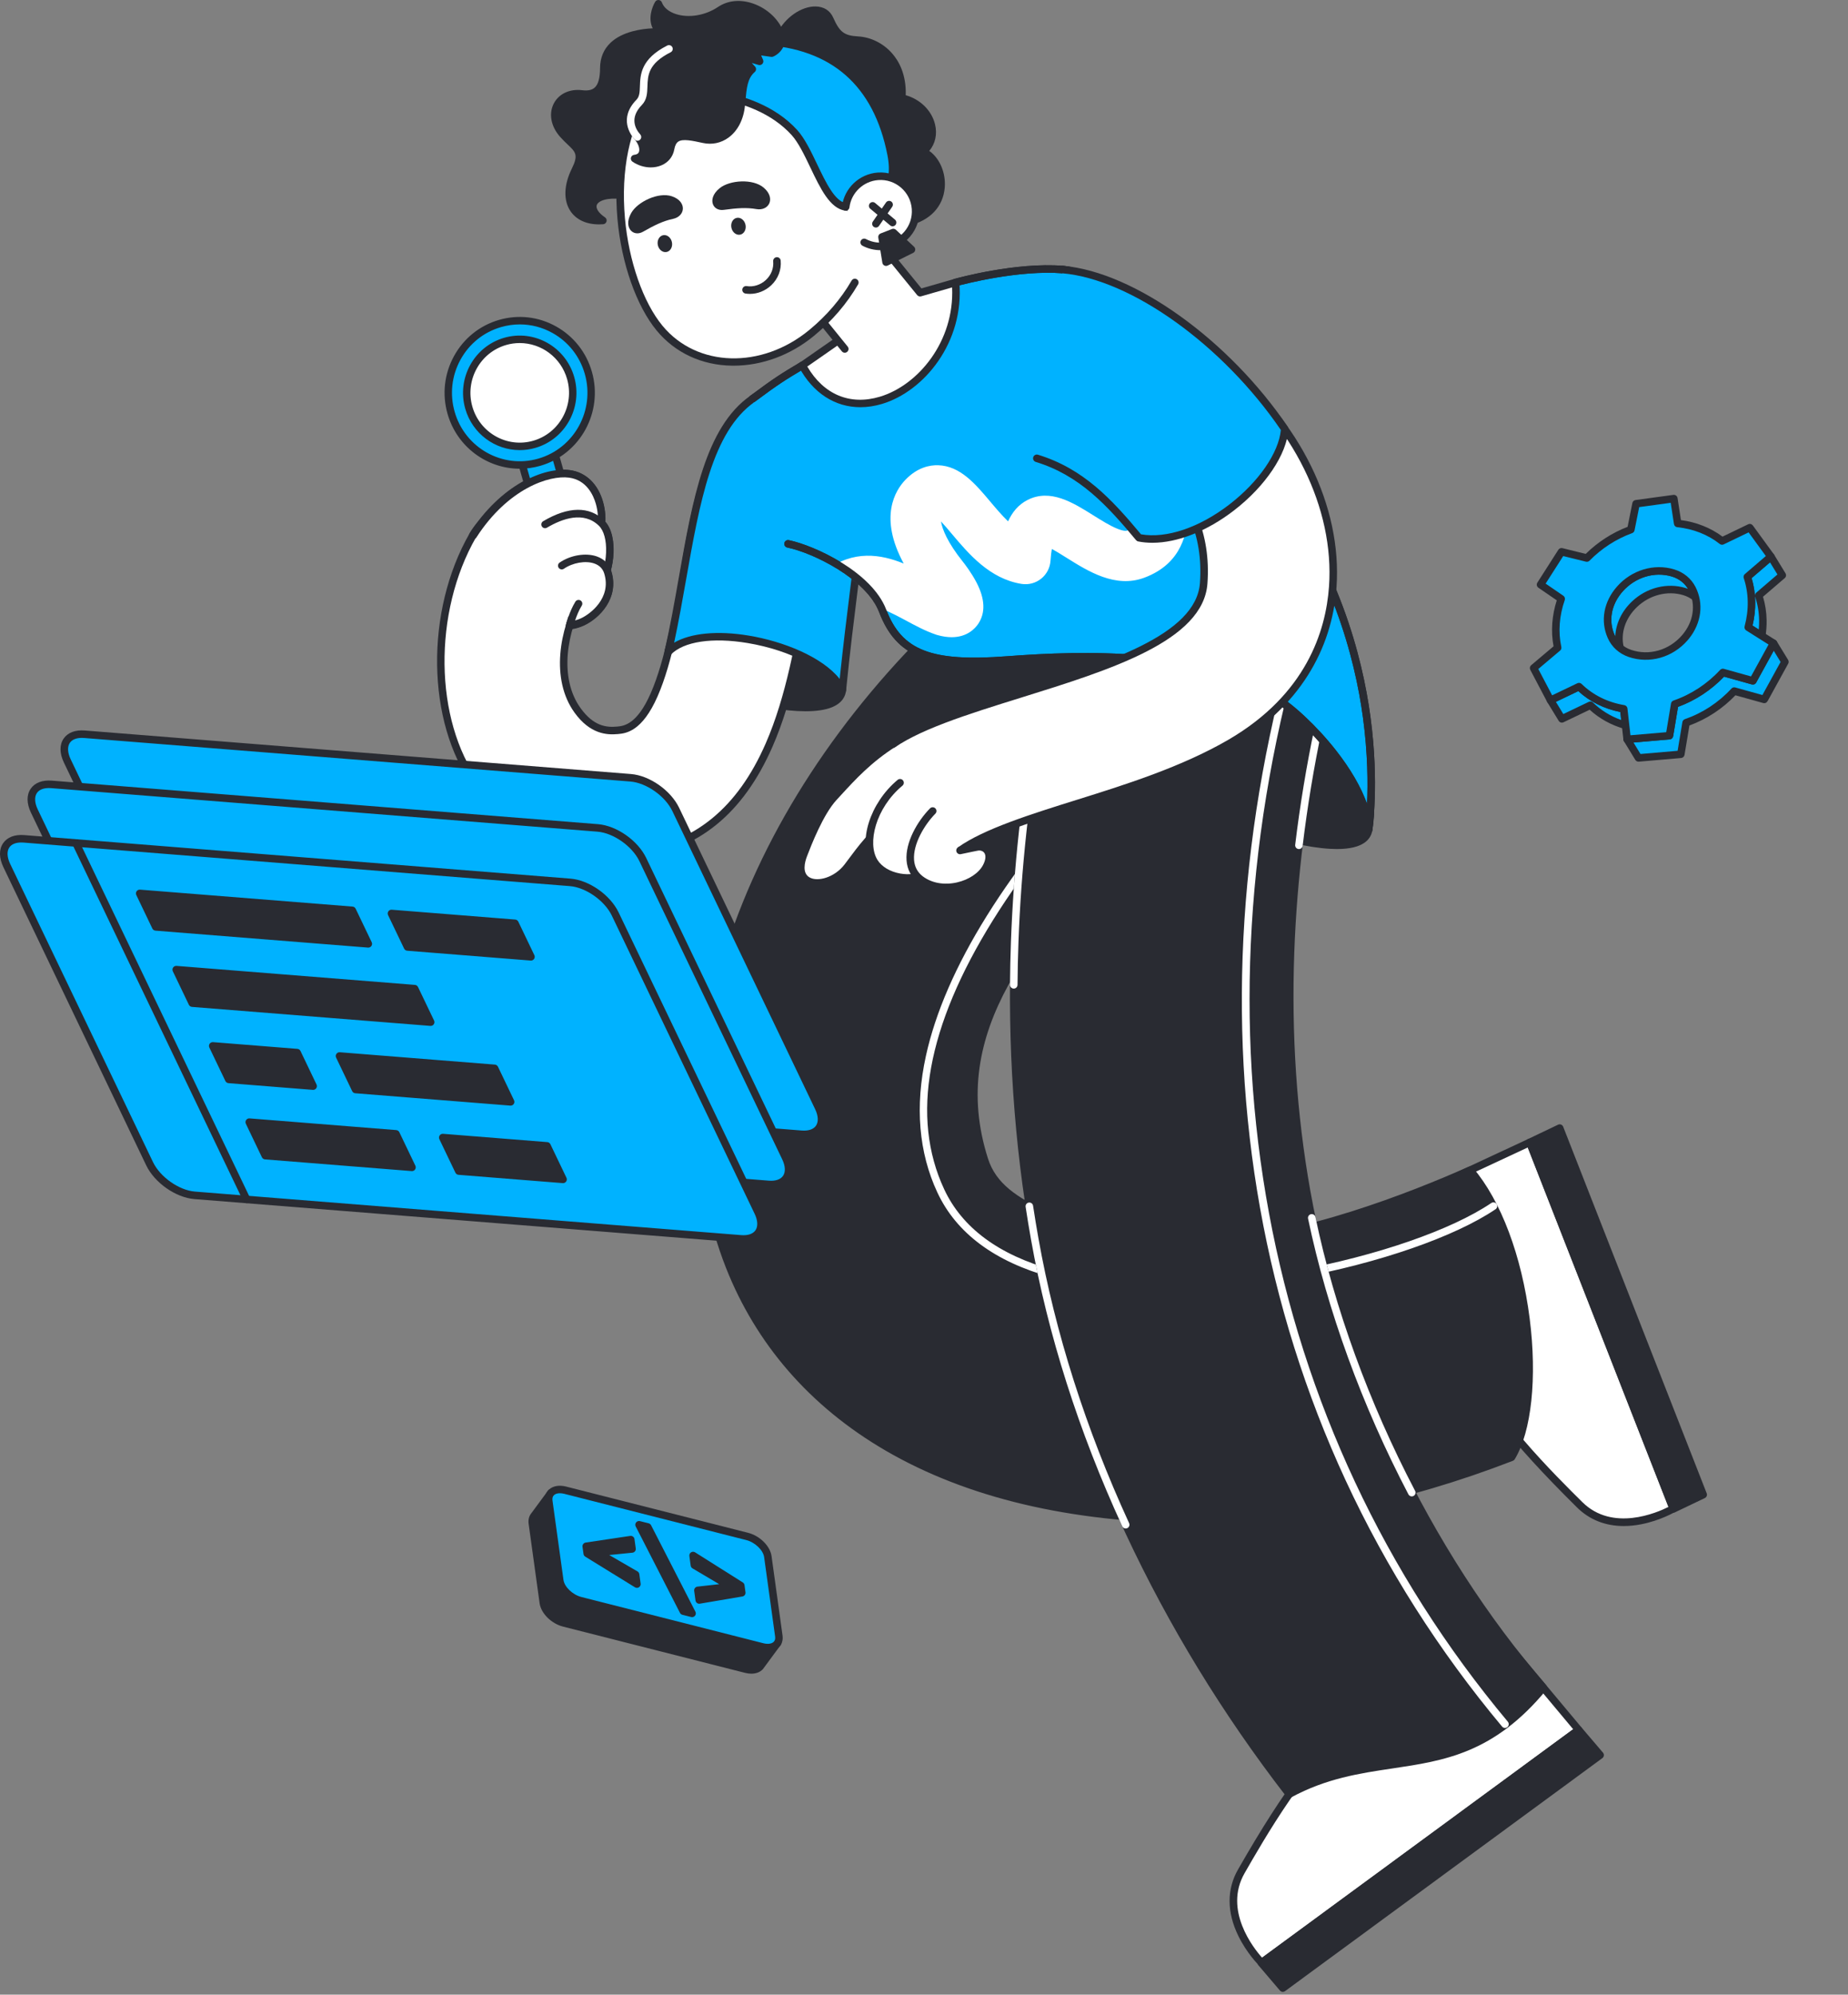 <svg width="481" height="519" viewBox="0 0 481 519" fill="none" xmlns="http://www.w3.org/2000/svg">
<rect x="0" y="0" width="481" height="519" fill="#808080" stroke="none"/>
<g clip-path="url(#clip0_398_7680)">
<path d="M356.213 215.957C353.66 231.384 271.022 198.585 269.968 176.361C269.382 164.011 364.326 166.947 356.213 215.957Z" fill="#292B32"/>
<path d="M347.989 220.918C354.87 220.918 356.805 218.361 357.177 216.114C358.329 209.156 357.499 202.722 354.711 196.989C352.217 191.861 348.149 187.272 342.619 183.349C320.972 167.993 282.472 166.549 271.963 172.296C269.408 173.693 268.934 175.301 268.987 176.404C269.544 188.139 290.49 200.412 299.47 205.145C316.056 213.885 334.812 220.201 346.142 220.862C346.757 220.899 347.373 220.917 347.989 220.918H347.989ZM290.625 171.18C306.331 171.18 327.722 175.182 341.485 184.946C352.688 192.893 357.317 203.271 355.244 215.794C354.751 218.771 350.085 219.13 346.256 218.907C335.353 218.271 316.49 211.899 300.384 203.412C282.302 193.883 271.297 183.752 270.944 176.311C270.897 175.324 271.983 174.517 272.903 174.014C276.219 172.201 282.699 171.18 290.625 171.18H290.625Z" fill="#292B32"/>
<path d="M304.371 385.337C331.337 385.339 360.397 378.848 389.718 365.996C404.584 359.481 411.351 342.152 404.834 327.291C398.317 312.429 380.982 305.664 366.117 312.18C347.029 320.546 328.654 325.319 311.505 326.366C297.3 327.233 284.056 325.431 273.203 321.154C217.632 299.117 259.403 234.735 291.019 202.303C317.249 173.708 276.876 134.295 248.902 161.315C207.938 202.101 171.147 268.774 194.697 323.286C211.38 363.704 259.829 386.314 304.372 385.337H304.371Z" fill="white"/>
<path d="M301.585 386.345C302.519 386.345 303.45 386.335 304.383 386.314C331.866 386.315 360.707 379.78 390.113 366.891C397.543 363.635 403.258 357.681 406.209 350.126C409.159 342.572 408.99 334.322 405.733 326.895C402.475 319.467 396.52 313.753 388.964 310.804C381.407 307.855 373.154 308.023 365.725 311.28C346.742 319.6 328.48 324.346 311.446 325.386C297.382 326.243 284.283 324.465 273.564 320.24C259.084 314.497 250.427 305.433 247.836 293.298C241.979 265.873 267.817 227.506 291.722 202.984C305.71 187.736 301.13 170.144 290.965 160.242C280.806 150.347 263.097 146.241 248.222 160.608C225.568 183.164 207.274 210.215 196.697 236.789C190.673 251.926 187.24 266.686 186.494 280.661C185.671 296.075 188.128 310.545 193.799 323.671C201.777 343.001 217.28 359.267 238.625 370.695C257.549 380.828 279.802 386.344 301.584 386.345H301.585ZM304.373 384.356H304.351C303.474 384.375 302.59 384.384 301.702 384.384C262.317 384.385 213.148 365.414 195.604 322.909C171.712 267.607 209.757 201.671 249.594 162.006C263.519 148.556 280.094 152.388 289.597 161.645C299.107 170.908 303.383 187.374 290.298 201.638C266.076 226.485 239.902 265.525 245.919 293.706C248.656 306.522 257.715 316.061 272.843 322.061C283.828 326.391 297.217 328.216 311.565 327.341C328.83 326.286 347.316 321.487 366.512 313.074C373.461 310.027 381.181 309.869 388.25 312.628C395.319 315.387 400.89 320.733 403.938 327.681C406.985 334.629 407.143 342.347 404.383 349.414C401.623 356.481 396.276 362.05 389.326 365.096C360.171 377.875 331.59 384.355 304.381 384.355H304.373L304.373 384.356Z" fill="#292B32"/>
<path d="M366.118 312.178L398.178 297.246L435.498 392.553C435.498 392.553 420.891 401.16 411.168 391.548C398.981 379.501 385.217 364.688 383.96 356.162C382.479 346.118 381.107 332.401 378.988 327.182C376.004 319.828 363.966 322.139 366.118 312.178L366.118 312.178Z" fill="white"/>
<path d="M422.631 397.072C424.087 397.072 425.601 396.921 427.166 396.615C432.14 395.644 435.839 393.487 435.994 393.396C436.195 393.278 436.347 393.092 436.423 392.872C436.499 392.652 436.494 392.412 436.409 392.195L399.089 296.888C399.041 296.764 398.967 296.65 398.873 296.555C398.778 296.46 398.666 296.386 398.541 296.336C398.417 296.286 398.284 296.262 398.15 296.266C398.016 296.27 397.885 296.301 397.764 296.358L365.703 311.289C365.566 311.353 365.446 311.448 365.351 311.566C365.257 311.684 365.191 311.822 365.159 311.97C363.755 318.47 367.959 320.481 371.669 322.256C374.389 323.557 376.959 324.787 378.08 327.549C379.64 331.394 380.8 340.114 381.922 348.547C382.287 351.286 382.631 353.873 382.99 356.304C384.022 363.305 392.756 374.725 410.478 392.244C413.71 395.438 417.855 397.072 422.631 397.072ZM434.267 392.098C431.268 393.611 419.724 398.629 411.856 390.851C405.546 384.614 386.345 365.633 384.928 356.018C384.572 353.601 384.228 351.021 383.865 348.289C382.726 339.734 381.549 330.888 379.895 326.813C378.489 323.348 375.315 321.829 372.514 320.489C368.852 318.738 366.174 317.456 366.982 312.855L397.645 298.573L434.267 392.098Z" fill="#292B32"/>
<path d="M443.309 388.919L405.957 293.531L398.18 297.247L435.532 392.635L443.309 388.919Z" fill="#292B32"/>
<path d="M435.531 393.609C435.676 393.609 435.82 393.577 435.953 393.514L443.73 389.798C443.953 389.691 444.128 389.504 444.219 389.274C444.31 389.044 444.31 388.788 444.22 388.557L406.868 293.169C406.819 293.044 406.745 292.93 406.65 292.835C406.555 292.739 406.441 292.665 406.316 292.616C406.191 292.566 406.057 292.543 405.922 292.547C405.787 292.552 405.655 292.584 405.534 292.643L397.757 296.358C397.534 296.465 397.359 296.652 397.268 296.883C397.177 297.113 397.177 297.369 397.267 297.599L434.619 392.987C434.69 393.171 434.816 393.328 434.979 393.439C435.141 393.55 435.334 393.61 435.531 393.609ZM442.063 388.424L436.059 391.293L399.424 297.733L405.428 294.864L442.063 388.424ZM310.352 395.39C338.231 395.626 365.526 389.945 393.418 379.185C402.268 364.606 398.179 322.721 382.633 304.482C360.949 314.104 335.068 322.754 314.936 323.486C303.468 323.899 286.759 322.98 272.287 316.22C263.666 312.193 258.336 308.381 256.225 301.777C245.014 266.701 269.932 241.11 297.478 211.02C329.542 176.061 280.392 128.117 246.003 160.924C148.556 253.885 159.045 394.111 310.352 395.39Z" fill="#292B32"/>
<path d="M312.029 396.379C338.637 396.379 365.394 391.049 393.772 380.102C393.974 380.024 394.144 379.881 394.256 379.696C398.62 372.508 400.111 358.48 398.147 343.085C396.058 326.71 390.675 312.41 383.38 303.85C383.243 303.69 383.057 303.577 382.851 303.531C382.646 303.484 382.43 303.505 382.237 303.59C367.136 310.291 338.308 321.659 314.901 322.51C303.534 322.921 286.985 322.008 272.702 315.336C264.636 311.568 259.222 307.936 257.159 301.482C246.483 268.081 269.217 243.292 295.54 214.589C296.424 213.625 297.312 212.657 298.202 211.685C315.121 193.237 309.661 171.932 297.428 159.943C285.119 147.88 263.564 142.821 245.327 160.218C218.587 185.728 199.169 215.461 189.174 246.204C184.338 261.075 181.855 275.787 181.792 289.932C181.729 304.266 184.155 317.747 189.004 329.999C192.867 339.759 198.267 348.691 205.054 356.545C212.079 364.676 220.639 371.705 230.497 377.438C251.638 389.733 278.503 396.103 310.345 396.372C310.906 396.377 311.467 396.379 312.029 396.379ZM310.361 394.414C249.699 393.901 207.247 370.768 190.826 329.278C171.174 279.624 193.62 212.254 246.679 161.636C263.974 145.136 284.399 149.917 296.056 161.342C307.638 172.692 312.797 192.873 296.757 210.362C295.866 211.335 294.979 212.302 294.095 213.265C280.894 227.66 268.425 241.256 260.671 255.475C251.951 271.467 250.241 286.276 255.292 302.078C257.573 309.212 263.327 313.119 271.872 317.111C286.509 323.948 303.387 324.885 314.971 324.468C338.361 323.617 366.952 312.472 382.355 305.68C389.173 314.017 394.206 327.681 396.203 343.333C398.087 358.104 396.763 371.482 392.749 378.396C364.126 389.401 337.165 394.648 310.36 394.414H310.361Z" fill="#292B32"/>
<path d="M303.218 335.862C313.929 335.862 325.576 334.758 337.662 332.548C358.907 328.662 378.676 321.802 389.254 314.646C389.362 314.575 389.456 314.483 389.528 314.375C389.601 314.268 389.651 314.147 389.676 314.02C389.702 313.892 389.702 313.761 389.676 313.634C389.65 313.507 389.6 313.386 389.527 313.279C389.454 313.172 389.361 313.08 389.253 313.009C389.144 312.938 389.023 312.889 388.895 312.865C388.767 312.841 388.637 312.843 388.51 312.87C388.383 312.898 388.263 312.95 388.156 313.024C377.788 320.038 358.305 326.781 337.31 330.621C313.032 335.061 290.589 334.999 274.113 330.445C259.972 326.537 250.432 319.475 245.757 309.455C236.967 290.616 241.25 267.036 258.489 239.369C275.167 212.602 298.807 190.515 308.196 182.262C308.391 182.09 308.51 181.848 308.527 181.589C308.543 181.33 308.456 181.075 308.285 180.88C308.113 180.684 307.871 180.566 307.612 180.549C307.353 180.532 307.097 180.619 306.902 180.791C297.448 189.102 273.642 211.345 256.826 238.334C248.793 251.225 243.47 263.469 241.003 274.724C238.116 287.897 239.118 299.861 243.981 310.284C248.91 320.847 258.872 328.265 273.591 332.333C282.101 334.686 292.161 335.862 303.218 335.862Z" fill="white"/>
<path d="M365.422 470.902C371.938 470.902 378.496 468.747 383.945 464.317C396.539 454.08 398.447 435.575 388.208 422.985C373.396 404.773 361.021 384.866 351.428 363.816C342.487 344.2 335.933 323.555 331.947 302.454C328.206 282.646 326.756 262.645 327.635 243.004C328.467 224.417 331.353 206.617 336.214 190.097C340.794 174.529 331.883 158.198 316.311 153.619C300.739 149.041 284.403 157.949 279.824 173.516C273.629 194.572 269.959 217.067 268.916 240.377C267.834 264.544 269.608 289.098 274.19 313.356C279.051 339.096 287.042 364.27 297.94 388.182C309.608 413.782 324.634 437.964 342.602 460.056C348.411 467.198 356.881 470.903 365.423 470.903L365.422 470.902Z" fill="white"/>
<path d="M365.423 471.885C372.368 471.885 379.165 469.468 384.564 465.079C390.858 459.963 394.782 452.703 395.614 444.637C396.446 436.57 394.086 428.662 388.968 422.37C374.208 404.222 361.878 384.386 352.319 363.413C343.411 343.869 336.881 323.299 332.91 302.275C329.183 282.542 327.738 262.615 328.614 243.05C329.442 224.542 332.315 206.82 337.153 190.375C341.878 174.315 332.652 157.406 316.588 152.682C300.522 147.959 283.609 157.181 278.884 173.242C272.667 194.374 268.984 216.947 267.937 240.335C266.852 264.578 268.632 289.207 273.227 313.54C278.103 339.357 286.118 364.608 297.049 388.59C308.751 414.267 323.822 438.52 341.842 460.676C347.635 467.799 356.23 471.885 365.423 471.885ZM308.032 153.405C310.741 153.406 313.436 153.795 316.035 154.562C331.063 158.981 339.694 174.799 335.274 189.823C330.392 206.418 327.492 224.297 326.657 242.962C325.774 262.679 327.23 282.756 330.985 302.638C334.985 323.817 341.563 344.538 350.536 364.225C360.164 385.35 372.583 405.328 387.448 423.606C392.235 429.492 394.443 436.889 393.665 444.436C392.887 451.982 389.216 458.774 383.328 463.56C378.278 467.665 371.919 469.926 365.423 469.926C356.823 469.926 348.782 466.104 343.363 459.441C325.448 437.413 310.465 413.303 298.832 387.778C287.966 363.938 280 338.839 275.153 313.177C270.585 288.992 268.816 264.514 269.895 240.423C270.935 217.192 274.591 194.775 280.764 173.795C284.4 161.435 295.753 153.404 308.032 153.404V153.405Z" fill="#292B32"/>
<path d="M388.206 422.988L410.889 450.118L328.368 510.694C328.368 510.694 316.29 498.798 323.078 486.932C331.587 472.059 342.364 454.95 350.282 451.542C359.609 447.527 372.515 442.672 377.015 439.283C383.355 434.507 378.024 423.472 388.206 422.988H388.206Z" fill="white"/>
<path d="M328.371 511.673C328.573 511.673 328.776 511.611 328.95 511.483L411.471 450.906C411.579 450.827 411.669 450.727 411.737 450.611C411.805 450.496 411.848 450.368 411.864 450.235C411.88 450.102 411.869 449.967 411.831 449.839C411.793 449.711 411.729 449.592 411.643 449.489L388.961 422.359C388.864 422.243 388.741 422.151 388.603 422.09C388.464 422.03 388.314 422.002 388.163 422.009C381.519 422.325 380.656 426.904 379.895 430.944C379.337 433.907 378.81 436.705 376.429 438.5C373.114 440.996 364.984 444.361 357.122 447.614C354.568 448.672 352.156 449.67 349.898 450.641C343.396 453.44 334.605 464.817 322.231 486.445C319.287 491.591 319.311 497.554 322.299 503.691C324.518 508.247 327.555 511.265 327.683 511.391C327.866 511.572 328.114 511.673 328.371 511.673H328.371ZM409.47 449.945L328.493 509.389C326.259 506.88 318.438 497.02 323.931 487.417C328.337 479.717 341.743 456.284 350.672 452.44C352.917 451.474 355.324 450.478 357.871 449.424C365.846 446.123 374.094 442.71 377.607 440.064C380.595 437.813 381.246 434.356 381.82 431.306C382.571 427.318 383.121 424.401 387.776 423.997L409.47 449.945Z" fill="#292B32"/>
<path d="M333.893 517.302L416.484 456.674L410.892 450.117L328.3 510.745L333.893 517.302Z" fill="#292B32"/>
<path d="M333.893 518.28C334.094 518.28 334.298 518.218 334.472 518.09L417.063 457.463C417.172 457.383 417.263 457.282 417.33 457.165C417.398 457.049 417.441 456.92 417.456 456.786C417.472 456.653 417.46 456.517 417.421 456.389C417.382 456.26 417.317 456.14 417.229 456.038L411.637 449.481C411.476 449.293 411.25 449.172 411.004 449.144C410.758 449.115 410.511 449.181 410.311 449.327L327.72 509.955C327.612 510.035 327.521 510.136 327.453 510.252C327.386 510.369 327.343 510.498 327.327 510.631C327.312 510.765 327.324 510.9 327.363 511.029C327.402 511.158 327.467 511.277 327.554 511.38L333.147 517.936C333.239 518.044 333.353 518.131 333.482 518.19C333.611 518.25 333.751 518.28 333.893 518.28ZM415.055 456.507L334.046 515.973L329.729 510.911L410.736 451.445L415.055 456.507ZM270.309 187.585C266.874 206.852 264.791 226.15 264.104 245.12C263.148 271.546 264.903 297.543 269.321 322.389C278.629 374.736 303.439 425.268 335.552 466.84C359.58 453.813 379.767 465.62 401.695 439.117C371.248 404.048 348.192 355.592 340.052 309.818C336.522 289.968 335.124 269.074 335.897 247.717C336.593 228.509 339.039 208.822 343.169 189.203C347.254 169.795 334.829 150.752 315.416 146.667C298.428 143.094 281.721 152.158 275.073 167.481" fill="#292B32"/>
<path d="M335.557 467.819C335.715 467.819 335.876 467.78 336.023 467.7C345.227 462.711 353.931 461.414 362.349 460.159C375.964 458.131 388.824 456.214 402.453 439.741C402.601 439.563 402.68 439.337 402.678 439.105C402.675 438.874 402.59 438.65 402.438 438.475C372.113 403.546 349.153 355.386 341.02 309.647C337.502 289.864 336.109 269.04 336.88 247.752C337.573 228.599 340.013 208.968 344.131 189.403C346.161 179.761 344.313 169.906 338.928 161.653C333.543 153.4 325.266 147.738 315.621 145.708C298.542 142.115 281.112 151.109 274.178 167.091C274.075 167.329 274.07 167.599 274.166 167.84C274.261 168.082 274.449 168.276 274.687 168.379C274.926 168.482 275.195 168.487 275.437 168.391C275.679 168.296 275.872 168.108 275.976 167.87C282.541 152.738 299.045 144.224 315.218 147.625C324.35 149.546 332.188 154.908 337.287 162.723C342.386 170.538 344.136 179.87 342.214 189C338.073 208.673 335.62 228.416 334.922 247.68C334.146 269.107 335.549 290.071 339.091 309.989C347.235 355.785 370.137 403.995 400.412 439.127C387.456 454.436 375.115 456.276 362.06 458.221C353.697 459.467 345.056 460.755 335.827 465.585C302.23 421.888 278.964 371.001 270.289 322.216C265.883 297.439 264.133 271.512 265.087 245.154C265.77 226.273 267.853 206.961 271.276 187.755C271.322 187.499 271.264 187.236 271.116 187.023C270.967 186.81 270.74 186.665 270.484 186.619C270.228 186.574 269.965 186.631 269.752 186.78C269.538 186.929 269.393 187.156 269.348 187.411C265.908 206.707 263.816 226.11 263.129 245.083C262.17 271.579 263.93 297.646 268.36 322.559C272.883 347.997 281.174 373.738 293.001 399.068C304.188 423.029 318.245 446.031 334.781 467.437C334.872 467.556 334.99 467.652 335.124 467.718C335.259 467.784 335.407 467.818 335.557 467.818V467.819Z" fill="#292B32"/>
<path d="M338.086 220.922C338.326 220.921 338.557 220.834 338.736 220.675C338.915 220.516 339.029 220.297 339.058 220.059C340.281 209.898 341.987 199.584 344.13 189.404C344.158 189.278 344.161 189.147 344.138 189.019C344.116 188.891 344.068 188.77 343.998 188.66C343.928 188.551 343.836 188.457 343.73 188.384C343.623 188.31 343.502 188.259 343.375 188.232C343.248 188.205 343.117 188.204 342.99 188.228C342.863 188.253 342.741 188.302 342.633 188.374C342.525 188.445 342.432 188.537 342.36 188.645C342.288 188.753 342.238 188.874 342.213 189.001C340.058 199.237 338.342 209.607 337.113 219.825C337.096 219.963 337.109 220.102 337.15 220.235C337.191 220.367 337.26 220.489 337.353 220.593C337.445 220.696 337.558 220.779 337.684 220.836C337.811 220.893 337.948 220.922 338.086 220.922ZM367.459 389.359C367.627 389.359 367.793 389.316 367.939 389.233C368.086 389.15 368.209 389.031 368.296 388.887C368.383 388.742 368.432 388.578 368.437 388.41C368.442 388.241 368.404 388.074 368.325 387.925C356.323 365.006 347.352 340.373 342.384 316.687C342.33 316.433 342.178 316.211 341.96 316.069C341.743 315.927 341.478 315.877 341.224 315.929C341.098 315.956 340.978 316.007 340.872 316.079C340.766 316.152 340.675 316.245 340.605 316.352C340.534 316.46 340.486 316.581 340.462 316.707C340.438 316.834 340.44 316.963 340.466 317.089C345.471 340.949 354.505 365.758 366.59 388.834C366.673 388.993 366.798 389.125 366.951 389.218C367.104 389.311 367.28 389.359 367.459 389.359ZM292.997 397.714C293.162 397.714 293.323 397.672 293.467 397.593C293.611 397.515 293.733 397.401 293.822 397.263C293.91 397.124 293.963 396.966 293.974 396.802C293.985 396.638 293.955 396.474 293.887 396.325C282.605 371.768 274.665 346.835 270.287 322.218C269.785 319.392 269.318 316.56 268.887 313.722C268.847 313.467 268.707 313.238 268.498 313.085C268.289 312.932 268.029 312.868 267.773 312.907C267.517 312.946 267.287 313.084 267.133 313.292C266.979 313.5 266.913 313.76 266.95 314.016C267.384 316.87 267.853 319.719 268.358 322.561C272.765 347.342 280.755 372.435 292.107 397.143C292.185 397.313 292.31 397.458 292.468 397.559C292.626 397.66 292.81 397.714 292.997 397.714ZM263.864 257.23C264.122 257.23 264.37 257.127 264.553 256.945C264.737 256.763 264.841 256.516 264.843 256.258C264.87 252.585 264.952 248.85 265.085 245.155C265.769 226.275 267.851 206.963 271.275 187.757C271.321 187.501 271.263 187.238 271.114 187.025C270.966 186.812 270.738 186.666 270.483 186.621C270.227 186.575 269.963 186.633 269.75 186.782C269.537 186.93 269.392 187.157 269.346 187.413C265.906 206.709 263.814 226.112 263.127 245.084C262.993 248.797 262.911 252.552 262.884 256.243C262.883 256.372 262.907 256.499 262.956 256.619C263.004 256.738 263.075 256.846 263.166 256.938C263.256 257.029 263.363 257.102 263.482 257.152C263.6 257.203 263.728 257.229 263.856 257.23H263.864Z" fill="white"/>
<path d="M391.72 449.607C391.907 449.607 392.089 449.554 392.246 449.454C392.403 449.354 392.528 449.211 392.607 449.042C392.686 448.874 392.715 448.686 392.691 448.501C392.667 448.316 392.591 448.143 392.471 448C328.028 370.949 308.772 267.22 339.639 163.411C339.709 163.163 339.679 162.897 339.555 162.672C339.431 162.446 339.222 162.278 338.975 162.205C338.728 162.131 338.462 162.158 338.235 162.28C338.007 162.401 337.837 162.607 337.761 162.853C330.216 188.227 325.555 213.963 323.907 239.347C322.255 264.787 323.621 290.01 327.967 314.315C332.37 338.936 339.86 362.771 350.229 385.155C360.833 408.047 374.54 429.614 390.968 449.256C391.06 449.367 391.175 449.455 391.305 449.516C391.435 449.576 391.577 449.608 391.72 449.607Z" fill="white"/>
<path d="M173.932 169.622C172.134 178.24 218.089 191.037 219.241 179.563C220.392 168.088 177.629 151.903 173.932 169.622Z" fill="#292B32"/>
<path d="M209.642 185.071C212.392 185.071 214.777 184.749 216.541 184.027C219.329 182.887 220.078 181.024 220.214 179.661C220.987 171.961 205.5 163.28 192.163 161.226C181.397 159.567 174.404 162.556 172.972 169.422C172.618 171.118 173.542 172.897 175.718 174.707C182.081 180.001 198.732 185.071 209.643 185.071L209.642 185.071ZM186.806 162.758C188.761 162.758 190.567 162.962 191.865 163.162C205.024 165.188 218.841 173.721 218.265 179.466C218.142 180.687 217.336 181.586 215.799 182.215C214.228 182.858 212.082 183.145 209.594 183.145C199.257 183.146 182.969 178.192 176.971 173.202C175.888 172.301 174.647 170.983 174.889 169.823C176.098 164.031 181.922 162.758 186.806 162.758Z" fill="#292B32"/>
<path d="M165.275 222.36C176.544 220.895 190.77 215.353 200.179 193.87C205.621 181.445 208.158 166.577 210.397 153.46C211.449 147.296 212.443 141.475 213.596 136.744C214.98 131.068 216.022 129.426 216.137 129.258C221.198 121.797 219.252 111.647 211.789 106.587C204.326 101.528 194.876 102.759 189.815 110.22C183.691 119.246 180.773 132.94 178.207 147.969C176.284 159.239 174.104 172.013 170.266 180.776C166.401 189.601 162.477 189.859 160.692 190.028C157.811 190.294 154.032 189.947 150.346 184.861C144.611 176.949 146.235 164.504 151.39 155.532C155.882 147.716 153.185 137.739 145.366 133.248C137.547 128.758 127.568 131.453 123.075 139.271C112.205 158.187 111.454 186.84 123.904 204.016C133.485 217.235 147.987 223.985 163.693 222.535C164.222 222.486 164.749 222.428 165.275 222.36L165.275 222.36Z" fill="white"/>
<path d="M159.512 223.712C160.924 223.712 162.348 223.646 163.782 223.514C164.322 223.465 164.861 223.405 165.399 223.335C181.77 221.207 193.44 211.698 201.074 194.266C206.564 181.733 209.112 166.804 211.36 153.632C212.41 147.482 213.401 141.677 214.546 136.979C215.914 131.37 216.904 129.873 216.945 129.812C222.302 121.916 220.235 111.136 212.337 105.78C204.257 100.301 194.225 101.976 189.002 109.674C182.525 119.221 179.64 133.747 177.24 147.808C175.326 159.023 173.156 171.734 169.367 180.387C165.783 188.569 162.329 188.894 160.669 189.05L160.597 189.057C157.814 189.313 154.514 188.948 151.138 184.29C145.335 176.284 147.64 164.026 152.238 156.024C154.541 152.017 155.144 147.353 153.939 142.891C152.733 138.43 149.861 134.705 145.852 132.403C137.577 127.65 126.977 130.515 122.224 138.787C110.615 158.988 111.004 187.894 123.109 204.595C132.024 216.895 145.115 223.712 159.512 223.712L159.512 223.712ZM202.277 104.541C205.283 104.541 208.395 105.474 211.237 107.402C218.241 112.15 220.074 121.711 215.325 128.712C215.122 129.01 214.039 130.788 212.642 136.516C211.481 141.281 210.485 147.118 209.43 153.299C207.2 166.364 204.673 181.167 199.28 193.481C191.944 210.23 180.779 219.36 165.147 221.392C164.643 221.458 164.123 221.516 163.602 221.564C162.234 221.69 160.873 221.753 159.526 221.753C145.758 221.753 133.233 215.224 124.696 203.445C113.008 187.32 112.669 159.347 123.924 139.763C128.139 132.427 137.538 129.887 144.877 134.101C148.432 136.143 150.979 139.446 152.048 143.403C153.118 147.359 152.582 151.495 150.54 155.049C145.638 163.579 143.238 176.729 149.552 185.44C153.573 190.988 157.887 191.275 160.781 191.007L160.854 191.001C162.887 190.809 167.117 190.411 171.163 181.173C175.048 172.3 177.24 159.464 179.172 148.138C181.536 134.289 184.367 119.997 190.624 110.774C193.395 106.691 197.715 104.542 202.278 104.542L202.277 104.541Z" fill="#292B32"/>
<path d="M219.24 179.562C221.088 161.12 223.046 148.521 223.861 139.397C229.48 113.354 212.485 92.228 195.864 103.772C180.853 114.197 179.899 143.479 173.931 169.621C182.589 160.774 213.735 168.004 219.24 179.562Z" fill="#00B2FF"/>
<path d="M219.242 180.545C219.485 180.545 219.719 180.455 219.899 180.292C220.079 180.129 220.193 179.905 220.217 179.663C221.218 169.678 222.271 161.245 223.117 154.468C223.837 148.708 224.458 143.73 224.834 139.547C226.517 131.703 226.282 123.913 224.153 117.014C222.152 110.528 218.579 105.309 214.094 102.32C208.221 98.405 201.549 98.636 195.307 102.971C183.603 111.1 180.25 130.086 176.699 150.187C175.579 156.53 174.42 163.088 172.978 169.407C172.931 169.615 172.952 169.833 173.04 170.027C173.128 170.221 173.277 170.382 173.464 170.484C173.651 170.586 173.867 170.624 174.078 170.593C174.289 170.561 174.484 170.462 174.633 170.309C177.96 166.91 185.421 165.791 194.591 167.319C205.932 169.207 215.705 174.416 218.358 179.986C218.437 180.154 218.563 180.295 218.719 180.393C218.876 180.492 219.056 180.545 219.242 180.545ZM205.351 101.524C207.989 101.524 210.579 102.331 213.006 103.949C217.118 106.689 220.411 111.534 222.28 117.591C224.315 124.187 224.531 131.657 222.905 139.194C222.897 139.233 222.89 139.273 222.887 139.313C222.515 143.474 221.893 148.456 221.172 154.226C220.405 160.368 219.468 167.87 218.553 176.66C213.921 170.841 203.789 166.865 194.912 165.387C186.743 164.027 179.754 164.723 175.467 167.224C176.657 161.683 177.656 156.025 178.628 150.528C182.105 130.84 185.39 112.243 196.424 104.579C199.354 102.545 202.383 101.524 205.35 101.524L205.351 101.524Z" fill="#292B32"/>
<path d="M205.107 141.509C212.259 142.974 226.293 149.963 229.737 158.943C234.023 170.123 242.172 173.246 262.157 171.734C285.854 169.94 312.83 170.2 331.184 181.07C340.099 186.351 355.908 203.472 356.211 215.957C356.211 215.957 363.655 168.288 330.106 124.843C299.589 85.326 286.602 70.944 276.655 70.141C264.294 69.143 248.714 73.505 248.714 73.505C235.585 83.44 222.838 92.32 208.83 95.079C204.015 97.966 202.269 98.992 195.863 103.776" fill="#00B2FF"/>
<path d="M356.213 216.934C356.446 216.933 356.672 216.85 356.849 216.698C357.026 216.546 357.143 216.336 357.179 216.105C357.198 215.985 359.036 203.848 356.711 186.559C354.567 170.612 348.345 146.856 330.882 124.242C313.991 102.369 303.993 90.215 296.374 82.292C287.937 73.519 282.063 69.591 276.735 69.161C264.341 68.16 249.093 72.379 248.45 72.559C248.332 72.592 248.221 72.647 248.123 72.722C235.302 82.423 222.634 91.36 208.642 94.115C208.531 94.137 208.424 94.178 208.327 94.236L208.024 94.418C203.472 97.147 201.588 98.276 195.277 102.988C195.069 103.143 194.931 103.375 194.894 103.632C194.856 103.889 194.923 104.151 195.078 104.359C195.234 104.567 195.465 104.705 195.722 104.742C195.98 104.779 196.241 104.713 196.449 104.558C202.68 99.906 204.41 98.868 209.032 96.097L209.189 96.003C223.467 93.141 236.245 84.161 249.155 74.398C250.903 73.927 265.236 70.198 276.577 71.114C281.322 71.497 286.992 75.363 294.962 83.65C302.529 91.519 312.486 103.626 329.331 125.439C346.51 147.685 352.641 171.058 354.759 186.748C356.029 196.151 356.05 203.994 355.81 209.152C354.283 204.845 351.525 200.078 347.699 195.205C342.8 188.966 336.514 183.086 331.684 180.225C311.906 168.511 282.49 169.209 262.083 170.754C242.392 172.245 234.754 169.289 230.652 158.59C226.92 148.855 212.06 141.931 205.304 140.547C205.05 140.495 204.785 140.546 204.568 140.689C204.351 140.832 204.2 141.056 204.148 141.31C204.096 141.565 204.147 141.829 204.29 142.046C204.433 142.263 204.656 142.414 204.911 142.466C211.712 143.859 225.518 150.673 228.823 159.291C233.265 170.877 241.696 174.263 262.232 172.707C282.373 171.183 311.384 170.478 330.685 181.911C339.17 186.936 354.935 203.687 355.232 215.978C355.238 216.234 355.344 216.477 355.528 216.655C355.711 216.834 355.957 216.934 356.213 216.934Z" fill="#292B32"/>
<mask id="mask0_398_7680" style="mask-type:luminance" maskUnits="userSpaceOnUse" x="195" y="69" width="162" height="147">
<path d="M205.107 141.513C212.259 142.978 226.293 149.966 229.737 158.947C234.023 170.127 242.172 173.25 262.157 171.737C285.854 169.944 312.83 170.203 331.184 181.074C340.099 186.355 355.908 203.476 356.211 215.961C356.211 215.961 363.655 168.292 330.106 124.847C299.589 85.33 286.602 70.948 276.655 70.144C264.294 69.147 248.714 73.509 248.714 73.509C235.585 83.444 222.838 92.324 208.83 95.082C204.015 97.97 202.269 98.996 195.863 103.78" fill="white"/>
</mask>
<g mask="url(#mask0_398_7680)">
<path d="M247.695 165.797C251.771 165.797 253.834 163.494 254.626 162.304C256.531 159.445 256.383 155.845 254.188 151.603C252.845 149.01 251.087 146.744 250.581 146.112C246.624 141.172 245.23 137.646 244.921 135.67C245.853 136.67 246.892 137.903 247.703 138.867C252.105 144.093 257.583 150.597 265.872 151.928C266.77 152.072 267.687 152.027 268.566 151.797C269.445 151.566 270.266 151.155 270.977 150.589C271.687 150.023 272.272 149.315 272.694 148.51C273.115 147.705 273.364 146.821 273.425 145.915C273.513 144.582 273.645 143.582 273.78 142.841C274.989 143.494 276.456 144.413 277.575 145.115C283.259 148.677 290.333 153.111 297.83 150.323C307.989 146.544 308.883 138.077 309.312 134.008C309.343 133.711 309.38 133.363 309.418 133.047C311.311 131.255 312.019 128.422 310.985 125.86C309.636 122.515 305.829 120.899 302.485 122.248C297.192 124.382 296.626 129.753 296.322 132.639C295.926 136.392 295.642 137.204 293.275 138.084C293.213 138.108 292.613 138.291 290.84 137.581C288.914 136.81 286.677 135.407 284.513 134.051C279.29 130.778 273.369 127.066 267.437 130.096C265.01 131.335 263.429 133.353 262.387 135.653C260.765 134.101 259.183 132.224 257.695 130.456C253.876 125.922 249.927 121.233 244.199 121.056C242.02 120.987 238.759 121.597 235.625 124.882C233.054 127.576 228.652 134.537 235.219 146.633C229.271 144.21 222.12 143.041 215.015 148.411C212.137 150.585 211.568 154.68 213.742 157.556C215.918 160.433 220.014 161.002 222.891 158.828C225.773 156.65 228.477 157.511 235.678 161.395C238.227 162.77 240.863 164.192 243.629 165.13C243.727 165.163 243.826 165.194 243.926 165.223C245.339 165.628 246.591 165.797 247.695 165.798L247.695 165.797Z" fill="white"/>
</g>
<path d="M356.213 216.934C356.446 216.933 356.672 216.85 356.849 216.698C357.026 216.546 357.143 216.336 357.179 216.105C357.198 215.985 359.036 203.848 356.711 186.559C354.567 170.612 348.345 146.856 330.882 124.242C313.991 102.369 303.993 90.215 296.374 82.292C287.937 73.519 282.063 69.591 276.735 69.161C264.341 68.16 249.093 72.379 248.45 72.559C248.332 72.592 248.221 72.647 248.123 72.722C235.302 82.423 222.634 91.36 208.642 94.115C208.531 94.137 208.424 94.178 208.327 94.236L208.024 94.418C203.472 97.147 201.588 98.276 195.277 102.988C195.069 103.143 194.931 103.375 194.894 103.632C194.856 103.889 194.923 104.151 195.078 104.359C195.234 104.567 195.465 104.705 195.722 104.742C195.98 104.779 196.241 104.713 196.449 104.558C202.68 99.906 204.41 98.868 209.032 96.097L209.189 96.003C223.467 93.141 236.245 84.161 249.155 74.398C250.903 73.927 265.236 70.198 276.577 71.114C281.322 71.497 286.992 75.363 294.962 83.65C302.529 91.519 312.486 103.626 329.331 125.439C346.51 147.685 352.641 171.058 354.759 186.748C356.029 196.151 356.05 203.994 355.81 209.152C354.283 204.845 351.525 200.078 347.699 195.205C342.8 188.966 336.514 183.086 331.684 180.225C311.906 168.511 282.49 169.209 262.083 170.754C242.392 172.245 234.754 169.289 230.652 158.59C226.92 148.855 212.06 141.931 205.304 140.547C205.05 140.495 204.785 140.546 204.568 140.689C204.351 140.832 204.2 141.056 204.148 141.31C204.096 141.565 204.147 141.829 204.29 142.046C204.433 142.263 204.656 142.414 204.911 142.466C211.712 143.859 225.518 150.673 228.823 159.291C233.265 170.877 241.696 174.263 262.232 172.707C282.373 171.183 311.384 170.478 330.685 181.911C339.17 186.936 354.935 203.687 355.232 215.978C355.238 216.234 355.344 216.477 355.528 216.655C355.711 216.834 355.957 216.934 356.213 216.934Z" fill="#292B32"/>
<path d="M275.389 107.408C296.703 114.303 315.023 127.736 313.298 151.751C311.635 174.904 249.117 180.256 230.881 194.745C218.042 204.946 225.801 226.11 241.856 224.274C244.661 224.023 247.437 223.043 249.892 221.285C256.482 216.568 268.826 212.71 280.764 208.978C294.381 204.723 308.404 200.225 320.318 193.263C360.029 170.061 352.138 121.469 318.39 94.752C311.155 89.025 295.443 79.352 280.141 74.051" fill="white"/>
<path d="M239.992 225.365C240.643 225.365 241.301 225.327 241.967 225.251C245.004 224.98 247.95 223.885 250.462 222.086C256.924 217.46 269.192 213.626 281.056 209.918C293.228 206.115 308.376 201.38 320.812 194.114C329.233 189.194 335.846 182.974 340.467 175.629C344.793 168.75 347.284 161.054 347.87 152.752C349.35 131.777 338.287 109.26 318.997 93.99C312.218 88.623 296.36 78.638 280.461 73.13C280.216 73.047 279.948 73.064 279.715 73.178C279.483 73.291 279.305 73.492 279.22 73.737C279.135 73.981 279.151 74.249 279.263 74.483C279.375 74.716 279.575 74.895 279.819 74.981C295.488 80.409 311.106 90.241 317.781 95.525C336.571 110.399 347.351 132.275 345.916 152.614C345.091 164.302 339.895 180.695 319.824 192.423C307.579 199.577 292.549 204.274 280.472 208.049C268.46 211.803 256.039 215.685 249.321 220.494C247.099 222.087 244.491 223.057 241.768 223.303C233.774 224.216 228.74 219.243 226.685 214.284C224.365 208.686 224.951 200.712 231.49 195.517C238.352 190.064 251.702 185.906 265.835 181.504C289.123 174.251 313.203 166.751 314.275 151.826C316.181 125.281 294.345 112.516 275.69 106.481C275.443 106.401 275.174 106.423 274.943 106.541C274.712 106.659 274.537 106.864 274.457 107.111C274.377 107.359 274.398 107.627 274.517 107.859C274.635 108.09 274.84 108.265 275.087 108.345C293.075 114.164 314.136 126.407 312.321 151.686C311.344 165.278 287.913 172.576 265.253 179.634C250.94 184.092 237.42 188.303 230.271 193.984C222.934 199.813 222.274 208.757 224.875 215.034C227.539 221.464 233.343 225.365 239.992 225.365Z" fill="#292B32"/>
<path d="M269.864 119.249C281.645 122.85 288.949 130.905 296.451 139.924C311.971 142.971 333.558 124.567 334.379 111.606C318.65 88.402 294.188 71.692 276.655 70.137" fill="#00B2FF"/>
<path d="M299.934 141.231C306.478 141.231 314.153 138.233 321.183 132.815C329.382 126.495 334.946 118.195 335.359 111.671C335.373 111.454 335.314 111.239 335.193 111.059C319.851 88.426 295.27 70.807 276.744 69.164C276.485 69.141 276.228 69.222 276.029 69.389C275.83 69.555 275.705 69.794 275.682 70.053C275.659 70.311 275.74 70.569 275.906 70.768C276.073 70.967 276.312 71.092 276.571 71.115C294.483 72.703 318.328 89.825 333.378 111.875C332.832 117.814 327.617 125.381 319.986 131.263C312.166 137.291 303.598 140.176 296.98 139.028C289.303 129.816 281.939 121.918 270.153 118.315C270.03 118.277 269.901 118.264 269.773 118.276C269.645 118.289 269.521 118.326 269.407 118.386C269.293 118.447 269.193 118.529 269.111 118.628C269.029 118.727 268.968 118.842 268.93 118.965C268.892 119.088 268.879 119.217 268.892 119.345C268.904 119.473 268.941 119.597 269.002 119.711C269.062 119.824 269.144 119.925 269.243 120.007C269.343 120.088 269.457 120.15 269.58 120.188C280.965 123.668 288.145 131.47 295.7 140.552C295.844 140.725 296.043 140.844 296.265 140.887C297.436 141.117 298.664 141.23 299.934 141.23L299.934 141.231Z" fill="#292B32"/>
<path d="M232.613 193.441C225.373 198.049 221.043 203.14 217.039 207.461C213.626 211.144 210.641 218.537 209.141 222.439C205.677 231.443 215.82 231.694 220.569 225.574C221.711 224.102 223.497 221.51 225.862 218.796C228.619 215.632 231.773 213.734 234.109 211.117" fill="white"/>
<path d="M212.745 230.738C215.695 230.738 219.123 229.029 221.342 226.17C221.715 225.683 222.084 225.192 222.447 224.698C223.546 223.215 224.913 221.37 226.6 219.434C228.017 217.808 229.558 216.516 231.047 215.266C232.411 214.122 233.699 213.041 234.839 211.764C234.925 211.668 234.991 211.556 235.033 211.435C235.076 211.313 235.094 211.185 235.086 211.056C235.079 210.928 235.046 210.802 234.991 210.686C234.935 210.57 234.856 210.467 234.76 210.381C234.664 210.296 234.553 210.23 234.431 210.187C234.31 210.145 234.181 210.127 234.053 210.134C233.924 210.141 233.798 210.174 233.682 210.23C233.567 210.286 233.463 210.364 233.377 210.46C232.331 211.631 231.096 212.668 229.787 213.765C228.24 215.064 226.64 216.406 225.122 218.147C223.385 220.141 221.933 222.101 220.872 223.531C220.518 224.014 220.158 224.493 219.793 224.969C217.182 228.333 212.854 229.507 210.728 228.308C208.726 227.18 209.446 224.364 210.053 222.785C211.086 220.099 214.231 211.926 217.756 208.122C218.172 207.672 218.587 207.222 219.001 206.77C222.632 202.814 226.747 198.33 233.138 194.263C233.357 194.123 233.512 193.902 233.568 193.649C233.625 193.395 233.578 193.13 233.438 192.911C233.299 192.691 233.078 192.537 232.824 192.48C232.571 192.424 232.305 192.471 232.086 192.61C225.477 196.816 221.27 201.4 217.557 205.446C217.146 205.895 216.733 206.343 216.319 206.79C212.537 210.871 209.292 219.309 208.225 222.082C206.21 227.322 208.631 229.375 209.766 230.015C210.637 230.506 211.659 230.738 212.745 230.738L212.745 230.738Z" fill="#292B32"/>
<path d="M234.271 203.672C227.159 209.591 224.473 219.345 227.561 224.275C230.305 228.658 237.595 229.308 239.9 227.534C242.346 225.652 244.871 216.975 244.871 216.975" fill="white"/>
<path d="M236.271 229.431C238.021 229.431 239.544 229.04 240.497 228.307C243.12 226.288 245.543 218.165 245.811 217.245C245.883 216.996 245.854 216.728 245.729 216.5C245.604 216.272 245.393 216.104 245.144 216.031C244.894 215.959 244.626 215.988 244.398 216.113C244.171 216.238 244.002 216.449 243.929 216.698C242.987 219.935 240.897 225.527 239.302 226.754C238.574 227.314 236.699 227.72 234.302 227.29C231.655 226.815 229.501 225.526 228.39 223.752C225.686 219.434 227.894 210.249 234.897 204.421C235.095 204.254 235.22 204.016 235.243 203.758C235.266 203.5 235.185 203.243 235.02 203.044C234.854 202.845 234.616 202.72 234.358 202.696C234.1 202.672 233.843 202.75 233.643 202.915C226.425 208.923 223.194 219.146 226.729 224.791C228.132 227.032 230.766 228.646 233.955 229.218C234.719 229.358 235.494 229.429 236.27 229.431L236.271 229.431Z" fill="#292B32"/>
<path d="M242.761 211.023C238.029 215.842 234.082 224.625 239.601 228.804C245.189 233.036 254.252 230.328 256.755 225.492C258.656 221.819 256.381 219.914 254.252 220.387C254.252 220.387 251.969 220.838 249.891 221.287" fill="white"/>
<path d="M246.248 231.887C247.314 231.887 248.408 231.765 249.507 231.517C253.164 230.689 256.275 228.554 257.625 225.945C258.683 223.901 258.714 221.982 257.711 220.679C256.888 219.61 255.446 219.121 254.04 219.433C252.634 219.746 251.747 219.887 249.685 220.332C249.557 220.357 249.436 220.407 249.328 220.48C249.22 220.553 249.128 220.646 249.056 220.755C248.985 220.863 248.936 220.985 248.912 221.113C248.888 221.241 248.89 221.372 248.917 221.499C248.945 221.626 248.997 221.747 249.072 221.853C249.146 221.96 249.241 222.051 249.351 222.12C249.461 222.19 249.584 222.237 249.712 222.258C249.84 222.28 249.972 222.276 250.098 222.246C252.143 221.804 254.419 221.355 254.442 221.35C255.132 221.197 255.797 221.405 256.158 221.874C256.678 222.549 256.578 223.704 255.885 225.045C254.793 227.155 252.183 228.903 249.074 229.606C245.749 230.358 242.512 229.783 240.192 228.026C238.812 226.98 238.045 225.537 237.913 223.737C237.614 219.66 240.579 214.646 243.46 211.712C243.55 211.621 243.622 211.512 243.67 211.393C243.718 211.274 243.742 211.146 243.741 211.017C243.74 210.889 243.713 210.762 243.663 210.643C243.612 210.525 243.539 210.418 243.447 210.328C243.356 210.237 243.247 210.166 243.128 210.118C243.009 210.07 242.881 210.046 242.752 210.047C242.624 210.048 242.496 210.075 242.378 210.125C242.26 210.175 242.152 210.248 242.062 210.34C238.776 213.686 235.614 219.171 235.959 223.881C236.134 226.267 237.16 228.187 239.01 229.588C241.005 231.099 243.539 231.888 246.248 231.888V231.887Z" fill="#292B32"/>
<path d="M219.89 90.807L218.118 88.62L208.833 95.076C220.734 117.117 250.888 98.987 248.717 73.503L239.481 76.159L223.226 56.199L204.13 71.355L219.89 90.807H219.89Z" fill="white"/>
<path d="M223.933 105.957C225.756 105.957 227.641 105.677 229.565 105.103C240.507 101.839 251.027 89.097 249.692 73.422C249.68 73.278 249.636 73.138 249.563 73.013C249.49 72.888 249.391 72.78 249.271 72.698C249.152 72.616 249.016 72.561 248.873 72.538C248.73 72.515 248.584 72.524 248.445 72.564L239.831 75.042L223.984 55.583C223.821 55.384 223.586 55.256 223.33 55.228C223.074 55.2 222.817 55.275 222.615 55.435L203.52 70.59C203.418 70.671 203.334 70.77 203.271 70.883C203.209 70.997 203.17 71.121 203.155 71.25C203.141 71.378 203.153 71.509 203.189 71.633C203.225 71.757 203.286 71.873 203.367 71.973L216.692 88.42L208.273 94.274C208.075 94.411 207.935 94.616 207.879 94.85C207.823 95.085 207.856 95.331 207.97 95.543C211.618 102.299 217.359 105.956 223.933 105.957V105.957ZM247.817 74.783C248.455 88.912 238.918 100.269 229.005 103.226C221.244 105.541 214.406 102.681 210.122 95.374L217.928 89.947L219.127 91.426C219.292 91.624 219.528 91.749 219.784 91.774C220.04 91.799 220.296 91.722 220.496 91.56C220.696 91.398 220.824 91.164 220.853 90.908C220.881 90.653 220.808 90.396 220.649 90.194L218.877 88.007L218.873 88.001L205.513 71.51L223.076 57.571L238.72 76.781C238.841 76.93 239.003 77.04 239.187 77.097C239.37 77.154 239.566 77.157 239.75 77.104L247.817 74.783L247.817 74.783ZM203.19 9.08C201.17 3.037 192.917 -1.053 187.415 2.638C181.119 6.861 172.964 5.372 171.365 0.984C171.365 0.984 168.604 5.64 171.913 8.347C171.913 8.347 157.206 7.477 157.166 17.727C157.147 22.443 155.67 24.976 151.41 24.449C145.201 23.681 142.04 29.873 146.489 34.927C149.656 38.526 152.367 38.949 149.729 44.278C145.891 52.03 149.278 57.943 156.924 57.374C151.877 53.956 154.333 49.924 162.028 50.828C171.561 51.949 191.963 46.312 198.926 33.755C203.926 24.739 205.013 14.532 203.19 9.08H203.19Z" fill="#292B32"/>
<path d="M155.921 58.386C156.272 58.386 156.63 58.373 156.996 58.345C157.199 58.33 157.392 58.252 157.548 58.123C157.705 57.993 157.817 57.818 157.869 57.621C157.922 57.425 157.912 57.217 157.841 57.026C157.77 56.836 157.641 56.672 157.473 56.558C155.829 55.446 155.01 54.213 155.334 53.342C155.732 52.272 157.961 51.331 161.912 51.796C167.13 52.409 174.935 51.047 181.8 48.326C190.199 44.998 196.585 39.989 199.782 34.225C205.044 24.735 205.946 14.234 204.118 8.765C202.935 5.228 199.808 2.215 195.957 0.902C192.656 -0.224 189.428 0.102 186.868 1.82C183.572 4.03 179.273 4.75 175.915 3.656C174.061 3.051 172.771 1.982 172.284 0.645C172.22 0.47 172.109 0.317 171.962 0.204C171.815 0.091 171.639 0.021 171.454 0.004C171.269 -0.013 171.084 0.023 170.918 0.107C170.753 0.191 170.615 0.321 170.521 0.481C169.642 1.963 168.664 4.928 169.888 7.368C167.079 7.492 162.084 8.149 158.952 11.088C157.127 12.802 156.196 15.033 156.185 17.719C156.175 20.313 155.709 21.979 154.761 22.814C154.052 23.439 152.994 23.655 151.53 23.473C148.311 23.075 145.49 24.38 144.169 26.879C142.765 29.536 143.372 32.865 145.753 35.57C146.464 36.378 147.146 37.026 147.748 37.597C149.823 39.568 150.599 40.305 148.85 43.84C146.738 48.105 146.604 52.151 148.483 54.94C149.995 57.183 152.611 58.387 155.921 58.387V58.386ZM159.981 49.718C156.606 49.718 154.197 50.779 153.498 52.658C153.264 53.286 153.009 54.663 154.281 56.298C152.435 55.995 150.993 55.157 150.108 53.844C148.633 51.655 148.815 48.325 150.606 44.707C152.881 40.111 151.514 38.471 149.097 36.176C148.525 35.633 147.877 35.017 147.224 34.275C145.394 32.196 144.887 29.712 145.901 27.793C146.847 26.004 148.861 25.115 151.289 25.416C153.314 25.665 154.917 25.285 156.056 24.283C157.468 23.04 158.132 20.956 158.145 17.726C158.153 15.569 158.856 13.864 160.294 12.515C164.137 8.907 171.777 9.314 171.855 9.319C172.062 9.332 172.268 9.279 172.442 9.167C172.617 9.056 172.751 8.891 172.825 8.697C172.901 8.505 172.913 8.293 172.86 8.093C172.808 7.892 172.693 7.714 172.533 7.583C170.986 6.317 171.125 4.462 171.516 3.128C172.414 4.173 173.708 4.995 175.309 5.516C179.277 6.81 184.126 6.017 187.96 3.445C190.001 2.076 192.617 1.83 195.326 2.754C198.56 3.857 201.282 6.46 202.26 9.385C203.953 14.447 203.057 24.279 198.069 33.274C191.646 44.856 173.963 49.974 164.5 49.975C163.641 49.975 162.851 49.933 162.142 49.85C161.425 49.764 160.703 49.719 159.981 49.718V49.718Z" fill="#292B32"/>
<path d="M203.189 9.076C206.099 3.1 213.925 0.364 215.97 4.971C217.714 8.902 219.11 10.217 223.262 10.445C228.705 10.745 235.406 15.492 234.728 25.524C242.132 27.07 245.151 35.429 240.261 39.487C246.135 41.944 248.179 54.938 236.33 57.747C223.161 60.869 205.624 57.038 203.222 36.854C200.82 16.67 200.95 13.676 203.189 9.076Z" fill="#292B32"/>
<path d="M228.2 59.693C230.938 59.693 233.752 59.367 236.555 58.703C242.086 57.392 245.493 53.778 245.902 48.789C246.217 44.943 244.536 41.115 241.871 39.266C243.445 37.393 244.003 34.882 243.364 32.312C242.475 28.733 239.528 25.846 235.745 24.77C235.91 19.3 233.916 15.826 232.167 13.849C229.867 11.25 226.641 9.654 223.315 9.471C219.749 9.275 218.543 8.36 216.864 4.577C216.052 2.747 214.435 1.719 212.311 1.681C208.567 1.603 204.275 4.611 202.307 8.651C199.886 13.624 199.878 17.065 202.248 36.973C203.21 45.06 206.559 51.159 212.202 55.1C216.518 58.114 222.171 59.693 228.2 59.693H228.2ZM212.195 3.639C212.223 3.639 212.25 3.639 212.277 3.64C213.633 3.664 214.574 4.246 215.073 5.372C216.837 9.346 218.43 11.164 223.207 11.427C225.972 11.579 228.773 12.969 230.699 15.146C232.977 17.722 234.032 21.288 233.75 25.462C233.734 25.698 233.804 25.931 233.947 26.12C234.089 26.308 234.296 26.438 234.527 26.487C237.968 27.205 240.69 29.676 241.462 32.784C242.043 35.121 241.377 37.291 239.635 38.736C239.505 38.844 239.405 38.983 239.345 39.141C239.284 39.298 239.266 39.468 239.291 39.635C239.316 39.801 239.383 39.959 239.487 40.092C239.59 40.225 239.726 40.329 239.882 40.394C242.453 41.469 244.239 45.087 243.949 48.63C243.614 52.718 240.754 55.694 236.103 56.797C227.665 58.797 219.149 57.563 213.324 53.495C208.159 49.888 205.087 44.251 204.193 36.742C201.775 16.423 201.975 13.809 204.069 9.509C205.867 5.815 209.591 3.639 212.195 3.639L212.195 3.639Z" fill="#292B32"/>
<path d="M226.955 62.927C228.988 55.58 229.201 47.52 227.297 39.06C221.911 15.134 184.572 1.361 168.38 24.848C156.522 42.049 161.284 72.834 171.695 85.412C181.403 97.141 199.087 96.645 211.236 86.644C215.849 82.847 219.647 78.424 222.502 73.506" fill="white"/>
<path d="M190.923 95.151C198.35 95.151 205.769 92.405 211.858 87.393C216.57 83.514 220.436 79.005 223.348 73.992C223.479 73.767 223.514 73.499 223.448 73.248C223.381 72.997 223.217 72.783 222.993 72.653C222.768 72.522 222.501 72.486 222.249 72.553C221.998 72.62 221.784 72.783 221.653 73.008C218.859 77.82 215.144 82.151 210.612 85.881C198.188 96.107 181.424 95.624 172.449 84.781C167.4 78.681 163.65 67.948 162.661 56.77C161.554 44.248 163.871 33.105 169.185 25.397C175.649 16.02 186.265 11.979 198.309 14.307C212.105 16.975 223.632 27.239 226.339 39.268C228.167 47.389 228.056 55.259 226.009 62.658C225.94 62.909 225.974 63.176 226.102 63.402C226.23 63.627 226.443 63.793 226.693 63.862C226.943 63.931 227.21 63.898 227.436 63.77C227.662 63.643 227.828 63.431 227.898 63.181C230.032 55.467 230.15 47.277 228.251 38.838C225.377 26.073 213.218 15.195 198.681 12.384C185.836 9.901 174.497 14.238 167.572 24.285C161.999 32.368 159.562 43.966 160.709 56.942C161.73 68.495 165.65 79.64 170.938 86.029C175.722 91.808 182.682 95.047 190.536 95.148C190.664 95.15 190.794 95.151 190.923 95.151L190.923 95.151Z" fill="#292B32"/>
<path d="M220.125 53.842C214.42 53.034 211.507 39.692 206.77 34.484C196.643 23.348 176.986 22.799 168.38 24.847C173.557 17.176 183.394 9.886 198.408 10.685C217.837 11.719 228.483 22.551 231.943 40.161C234.531 53.338 223.63 54.339 220.125 53.842Z" fill="#00B2FF"/>
<path d="M221.587 54.909C224.178 54.909 228.034 54.206 230.608 51.493C233.113 48.852 233.884 44.974 232.901 39.967C231.093 30.767 227.366 23.537 221.821 18.479C216.003 13.171 208.142 10.217 198.457 9.702C180.129 8.729 170.745 19.582 167.564 24.294C167.454 24.457 167.396 24.65 167.397 24.848C167.398 25.045 167.459 25.237 167.571 25.399C167.683 25.561 167.842 25.686 168.026 25.756C168.21 25.827 168.412 25.84 168.604 25.794C176.058 24.021 195.833 23.911 206.042 35.138C207.811 37.083 209.389 40.387 210.915 43.581C213.534 49.064 216.007 54.243 219.985 54.806C220.424 54.869 220.97 54.909 221.587 54.909V54.909ZM196.174 11.6C196.886 11.6 197.61 11.619 198.353 11.658C216.451 12.621 227.428 22.273 230.978 40.345C231.832 44.694 231.229 47.99 229.186 50.145C226.549 52.925 222.195 53.142 220.26 52.868C217.322 52.451 214.964 47.513 212.683 42.738C211.096 39.415 209.455 35.979 207.492 33.821C201.677 27.426 193.231 24.816 187.171 23.753C180.764 22.628 174.824 22.789 170.651 23.414C174.417 18.738 182.423 11.6 196.174 11.6L196.174 11.6Z" fill="#292B32"/>
<path d="M220.124 53.84C220.653 49.614 224.099 46.206 228.51 45.877C233.542 45.503 237.924 49.277 238.299 54.306C238.673 59.336 234.898 63.717 229.867 64.092C228.158 64.222 226.446 63.866 224.93 63.065" fill="white"/>
<path d="M229.182 65.099C229.434 65.099 229.686 65.089 229.939 65.07C232.633 64.87 235.088 63.632 236.851 61.586C238.614 59.539 239.475 56.929 239.274 54.235C238.86 48.675 233.998 44.49 228.436 44.902C223.651 45.259 219.746 48.967 219.15 53.72C219.134 53.847 219.143 53.977 219.177 54.101C219.212 54.225 219.27 54.341 219.349 54.443C219.428 54.544 219.526 54.629 219.638 54.693C219.749 54.757 219.873 54.797 220 54.813C220.128 54.83 220.258 54.821 220.382 54.787C220.506 54.753 220.622 54.694 220.724 54.615C220.826 54.536 220.911 54.438 220.974 54.326C221.038 54.215 221.079 54.091 221.094 53.963C221.574 50.132 224.723 47.143 228.582 46.855C233.068 46.52 236.987 49.897 237.32 54.381C237.482 56.553 236.789 58.657 235.367 60.307C233.945 61.958 231.966 62.955 229.793 63.117C228.267 63.232 226.74 62.914 225.386 62.201C225.157 62.081 224.889 62.057 224.641 62.134C224.394 62.211 224.187 62.383 224.066 62.612C223.946 62.841 223.92 63.109 223.996 63.356C224.072 63.604 224.243 63.811 224.471 63.933C225.923 64.7 227.54 65.099 229.182 65.099ZM174.12 12.721C164.267 17.708 169.384 23.528 166.363 26.631C162.937 30.15 164.047 33.542 165.921 35.642C167.843 37.795 168.105 40.948 165.17 41.256C168.668 43.673 173.796 42.762 174.542 38.681C175.289 34.601 178.349 35.201 183.153 36.243C187.957 37.286 192.321 33.648 192.931 27.34C193.344 23.061 193.433 20.058 195.805 17.989L192.668 14.485L197.706 15.954L196.522 13.204L200.861 13.827C200.861 13.827 204.762 12.305 202.683 7.859" fill="#292B32"/>
<path d="M169.386 43.559C170.335 43.559 171.264 43.388 172.109 43.038C173.947 42.278 175.154 40.793 175.508 38.858C175.693 37.846 176.033 37.187 176.547 36.844C177.714 36.066 180.14 36.592 182.948 37.201C185.312 37.714 187.677 37.221 189.609 35.812C192.03 34.046 193.556 31.071 193.908 27.435C193.941 27.09 193.972 26.754 194.003 26.425C194.341 22.781 194.565 20.373 196.451 18.728C196.549 18.642 196.629 18.539 196.686 18.422C196.743 18.306 196.777 18.18 196.785 18.05C196.793 17.921 196.775 17.791 196.732 17.669C196.69 17.546 196.623 17.433 196.537 17.337L195.686 16.386L197.434 16.896C197.612 16.948 197.802 16.948 197.98 16.897C198.159 16.845 198.319 16.744 198.442 16.605C198.565 16.465 198.646 16.294 198.676 16.11C198.705 15.927 198.682 15.739 198.608 15.568L198.115 14.423L200.724 14.797C200.891 14.821 201.062 14.801 201.219 14.74C201.299 14.709 203.175 13.959 203.948 12.026C204.489 10.675 204.363 9.135 203.573 7.446C203.462 7.213 203.263 7.034 203.02 6.948C202.777 6.861 202.509 6.874 202.275 6.983C202.042 7.092 201.861 7.289 201.771 7.531C201.682 7.773 201.692 8.04 201.798 8.275C202.346 9.445 202.459 10.457 202.136 11.28C201.803 12.13 201.067 12.619 200.707 12.816L196.664 12.236C196.491 12.211 196.315 12.232 196.154 12.298C195.993 12.364 195.852 12.471 195.746 12.609C195.64 12.748 195.573 12.912 195.552 13.084C195.53 13.257 195.555 13.432 195.624 13.592L195.986 14.433L192.945 13.546C192.741 13.486 192.522 13.495 192.323 13.57C192.124 13.645 191.955 13.783 191.841 13.963C191.728 14.143 191.676 14.356 191.694 14.568C191.712 14.78 191.799 14.98 191.941 15.139L194.459 17.953C192.627 20.048 192.37 22.824 192.052 26.244C192.022 26.57 191.991 26.904 191.958 27.246C191.661 30.318 190.416 32.798 188.454 34.23C186.959 35.32 185.199 35.685 183.363 35.287C180.119 34.583 177.319 33.976 175.46 35.214C174.482 35.867 173.867 36.944 173.581 38.506C173.286 40.118 172.21 40.877 171.36 41.228C170.182 41.716 168.767 41.724 167.442 41.296C167.743 41.001 167.977 40.644 168.127 40.25C168.718 38.72 168.14 36.656 166.655 34.991C165.394 33.578 163.77 30.702 167.067 27.315C168.402 25.944 168.461 24.194 168.518 22.502C168.617 19.578 168.719 16.554 174.564 13.596C174.679 13.538 174.781 13.458 174.865 13.361C174.949 13.263 175.013 13.15 175.053 13.028C175.093 12.905 175.108 12.776 175.099 12.648C175.089 12.52 175.054 12.395 174.996 12.28C174.938 12.165 174.858 12.063 174.76 11.979C174.663 11.896 174.549 11.832 174.427 11.792C174.305 11.752 174.176 11.736 174.048 11.746C173.919 11.755 173.794 11.79 173.68 11.848C166.8 15.33 166.661 19.437 166.56 22.435C166.509 23.936 166.469 25.121 165.663 25.949C160.966 30.775 164.116 35.088 165.193 36.295C166.148 37.365 166.613 38.731 166.299 39.544C166.239 39.701 166.053 40.18 165.07 40.283C164.872 40.304 164.684 40.386 164.532 40.516C164.381 40.647 164.273 40.821 164.224 41.015C164.174 41.209 164.185 41.413 164.255 41.6C164.325 41.788 164.451 41.949 164.616 42.063C166.037 43.045 167.741 43.559 169.386 43.559Z" fill="#292B32"/>
<path d="M165.922 36.622C166.111 36.622 166.296 36.567 166.455 36.464C166.613 36.361 166.738 36.215 166.816 36.043C166.893 35.87 166.919 35.679 166.89 35.492C166.861 35.306 166.778 35.131 166.653 34.99C165.392 33.577 163.769 30.701 167.065 27.314C168.4 25.944 168.459 24.194 168.516 22.501C168.615 19.577 168.717 16.553 174.562 13.595C174.794 13.478 174.97 13.274 175.051 13.027C175.132 12.78 175.111 12.511 174.994 12.279C174.877 12.048 174.672 11.872 174.425 11.791C174.178 11.71 173.909 11.73 173.678 11.848C166.798 15.329 166.659 19.436 166.558 22.435C166.507 23.935 166.467 25.12 165.661 25.948C160.964 30.774 164.114 35.087 165.191 36.294C165.283 36.398 165.395 36.48 165.521 36.536C165.647 36.593 165.784 36.622 165.922 36.622Z" fill="white"/>
<path d="M197.048 53.441C194.21 52.949 191.508 53.194 188.262 53.638C186.181 53.922 185.495 51.677 187.966 49.702C190.289 47.845 195.802 47.593 198.139 49.574C200.576 51.639 199.364 53.842 197.048 53.441Z" fill="#292B32"/>
<path d="M187.915 54.639C188.071 54.639 188.231 54.628 188.395 54.605C191.811 54.138 194.294 53.956 196.881 54.403C198.375 54.662 199.685 54.09 200.22 52.947C200.689 51.945 200.555 50.335 198.772 48.824C195.952 46.434 189.949 46.86 187.354 48.934C185.379 50.512 185.154 52.19 185.601 53.233C185.984 54.125 186.847 54.639 187.915 54.639V54.639ZM193.773 52.187C192.07 52.187 190.269 52.372 188.129 52.665C187.987 52.685 187.516 52.727 187.402 52.461C187.271 52.157 187.475 51.346 188.577 50.465C190.47 48.953 195.496 48.616 197.505 50.319C198.386 51.066 198.612 51.761 198.445 52.117C198.297 52.432 197.805 52.575 197.215 52.473C196.062 52.274 194.94 52.187 193.773 52.187ZM174.973 55.988C172.156 56.587 169.739 57.819 166.891 59.437C165.065 60.475 163.592 58.647 165.152 55.894C166.618 53.307 171.641 51.023 174.547 51.993C177.578 53.005 177.272 55.499 174.973 55.988Z" fill="#292B32"/>
<path d="M165.881 60.715C166.364 60.715 166.876 60.575 167.375 60.291C170.372 58.587 172.609 57.494 175.177 56.948C176.66 56.633 177.663 55.615 177.735 54.355C177.797 53.25 177.074 51.806 174.857 51.066C171.351 49.896 165.937 52.523 164.299 55.413C163.053 57.613 163.468 59.254 164.271 60.055C164.71 60.493 165.273 60.715 165.881 60.715ZM174.769 55.032C171.953 55.631 169.571 56.789 166.406 58.588C166.282 58.659 165.86 58.874 165.656 58.669C165.421 58.435 165.309 57.607 166.004 56.379C167.198 54.272 171.741 52.09 174.236 52.924C175.332 53.29 175.801 53.85 175.779 54.244C175.759 54.591 175.353 54.908 174.769 55.032Z" fill="#292B32"/>
<path d="M190.372 59.264C190.115 58.059 190.728 56.907 191.74 56.691C192.753 56.475 193.782 57.277 194.039 58.482C194.296 59.687 193.683 60.839 192.671 61.055C191.658 61.271 190.629 60.469 190.372 59.264Z" fill="#292B32"/>
<path d="M171.218 63.775C170.961 62.57 171.573 61.418 172.586 61.203C173.598 60.987 174.627 61.789 174.884 62.994C175.141 64.199 174.529 65.351 173.516 65.567C172.504 65.782 171.475 64.98 171.218 63.775Z" fill="#292B32"/>
<path d="M195.199 76.47C197.192 76.47 199.186 75.683 200.708 74.258C202.514 72.567 203.422 70.215 203.196 67.805C203.185 67.677 203.148 67.552 203.088 67.438C203.028 67.324 202.946 67.223 202.847 67.141C202.748 67.059 202.634 66.997 202.51 66.959C202.387 66.922 202.258 66.909 202.13 66.921C201.871 66.945 201.633 67.071 201.467 67.271C201.301 67.471 201.221 67.729 201.245 67.987C201.414 69.79 200.729 71.554 199.368 72.829C197.986 74.123 196.105 74.727 194.335 74.444C194.079 74.403 193.817 74.466 193.606 74.618C193.396 74.771 193.255 75 193.213 75.256C193.193 75.383 193.197 75.513 193.227 75.638C193.257 75.763 193.311 75.881 193.387 75.985C193.462 76.089 193.557 76.178 193.667 76.245C193.777 76.312 193.898 76.358 194.025 76.378C194.414 76.44 194.807 76.471 195.199 76.471L195.199 76.47ZM227.98 59.207C228.292 59.207 228.598 59.059 228.788 58.783L232.225 53.801C232.373 53.587 232.429 53.324 232.382 53.068C232.335 52.813 232.189 52.586 231.975 52.439C231.761 52.291 231.497 52.235 231.242 52.282C230.986 52.329 230.76 52.475 230.612 52.689L227.175 57.671C227.073 57.818 227.014 57.99 227.003 58.168C226.992 58.346 227.031 58.524 227.114 58.682C227.196 58.84 227.321 58.973 227.474 59.065C227.627 59.157 227.802 59.206 227.98 59.207Z" fill="#292B32"/>
<path d="M232.328 58.883C232.529 58.883 232.725 58.821 232.89 58.706C233.055 58.591 233.18 58.427 233.249 58.238C233.317 58.049 233.326 57.844 233.274 57.65C233.222 57.455 233.111 57.282 232.957 57.153L227.772 52.813C227.674 52.73 227.56 52.667 227.437 52.628C227.314 52.589 227.184 52.575 227.056 52.586C226.927 52.597 226.802 52.633 226.688 52.693C226.574 52.752 226.472 52.834 226.389 52.933C226.306 53.032 226.244 53.146 226.206 53.269C226.167 53.392 226.153 53.522 226.165 53.65C226.177 53.778 226.213 53.903 226.273 54.017C226.334 54.132 226.416 54.233 226.515 54.315L231.699 58.655C231.875 58.803 232.098 58.883 232.328 58.883ZM232.522 60.5L229.568 61.655L230.631 68.211L237.244 64.915L232.522 60.5Z" fill="#292B32"/>
<path d="M230.63 69.193C230.779 69.193 230.929 69.159 231.067 69.09L237.68 65.794C237.822 65.723 237.944 65.62 238.037 65.492C238.129 65.364 238.19 65.215 238.212 65.059C238.235 64.902 238.22 64.743 238.167 64.594C238.115 64.444 238.027 64.31 237.912 64.202L233.189 59.788C233.054 59.661 232.886 59.576 232.705 59.541C232.523 59.506 232.335 59.523 232.163 59.591L229.21 60.745C229.001 60.827 228.827 60.977 228.716 61.172C228.605 61.366 228.564 61.593 228.6 61.814L229.662 68.37C229.699 68.6 229.817 68.808 229.994 68.959C230.171 69.11 230.396 69.193 230.629 69.193H230.63ZM235.544 64.67L231.384 66.744L230.661 62.282L232.302 61.64L235.544 64.67V64.67Z" fill="#292B32"/>
<path d="M143.403 123.535C151.219 125.538 154.481 157.916 149.194 160.365C143.908 162.814 124.711 136.961 128.318 132.611C133.868 125.917 143.403 123.535 143.403 123.535Z" fill="white"/>
<path d="M123.073 139.275C131.141 126.822 141.987 122.442 148.183 123.284C157.273 124.52 158.148 138.02 154.712 140.838C151.288 143.646 147.286 140.725 146.092 137.529" fill="white"/>
<path d="M151.751 142.95C153.02 142.95 154.238 142.492 155.334 141.594C157.477 139.835 158.178 135.001 156.929 130.589C155.598 125.892 152.459 122.876 148.315 122.312C141.49 121.383 130.422 126.129 122.252 138.741C122.18 138.849 122.13 138.97 122.105 139.097C122.08 139.225 122.08 139.356 122.106 139.483C122.133 139.61 122.184 139.731 122.257 139.838C122.33 139.945 122.424 140.037 122.533 140.107C122.642 140.178 122.764 140.226 122.892 140.249C123.02 140.272 123.151 140.27 123.278 140.242C123.405 140.214 123.525 140.161 123.631 140.086C123.737 140.011 123.827 139.916 123.896 139.806C132.125 127.104 142.851 123.546 148.051 124.253C152.618 124.874 154.392 128.824 155.044 131.123C156.151 135.032 155.43 138.98 154.091 140.079C153.076 140.912 151.969 141.175 150.801 140.86C149.218 140.434 147.66 138.923 147.01 137.185C146.965 137.065 146.897 136.954 146.809 136.86C146.722 136.766 146.616 136.69 146.499 136.637C146.382 136.583 146.256 136.554 146.127 136.549C145.998 136.545 145.87 136.565 145.75 136.61C145.629 136.655 145.519 136.724 145.425 136.811C145.33 136.899 145.255 137.004 145.201 137.121C145.148 137.239 145.118 137.365 145.113 137.493C145.109 137.622 145.13 137.75 145.175 137.871C146.046 140.201 148.102 142.162 150.292 142.752C150.768 142.882 151.259 142.948 151.752 142.95H151.751Z" fill="#292B32"/>
<path d="M141.772 136.486C146.655 133.585 152.374 132.055 156.53 136.125C160.225 139.744 158.56 149.762 156.333 151.634C153.971 153.619 150.746 153.211 150.746 153.211" fill="white"/>
<path d="M151.465 154.224C152.7 154.224 155.055 153.985 156.963 152.382C158.578 151.024 159.548 147.073 159.669 143.873C159.752 141.696 159.543 137.704 157.215 135.424C153.368 131.656 147.853 131.731 141.27 135.642C141.158 135.707 141.059 135.793 140.981 135.897C140.902 136 140.844 136.117 140.811 136.243C140.778 136.368 140.771 136.499 140.789 136.628C140.807 136.756 140.85 136.88 140.917 136.991C140.983 137.103 141.071 137.2 141.175 137.278C141.279 137.355 141.398 137.411 141.524 137.442C141.65 137.473 141.781 137.479 141.909 137.459C142.037 137.439 142.16 137.394 142.271 137.326C146.271 134.95 151.873 132.934 155.844 136.823C157.15 138.102 157.831 140.645 157.711 143.798C157.584 147.132 156.569 150.152 155.701 150.882C153.691 152.571 150.896 152.241 150.868 152.237C150.74 152.221 150.611 152.23 150.487 152.264C150.363 152.298 150.246 152.356 150.145 152.435C150.043 152.514 149.958 152.612 149.894 152.724C149.83 152.836 149.789 152.959 149.773 153.086C149.757 153.214 149.766 153.343 149.8 153.467C149.834 153.592 149.892 153.708 149.971 153.809C150.05 153.911 150.148 153.996 150.26 154.06C150.371 154.124 150.495 154.165 150.622 154.181C150.664 154.186 150.977 154.223 151.465 154.223L151.465 154.224Z" fill="#292B32"/>
<path d="M146.13 147.256C149.999 144.59 156.726 144.311 158.166 149.017C160.216 155.719 154.834 160.403 151.535 161.908C149.661 162.764 148.249 162.783 148.249 162.783C148.249 162.783 148.975 159.716 150.528 157.174" fill="white"/>
<path d="M148.245 163.761H148.259C148.325 163.76 149.9 163.728 151.939 162.798C155.983 160.952 161.227 155.682 159.1 148.729C158.525 146.851 157.199 145.502 155.263 144.828C152.392 143.828 148.407 144.494 145.571 146.448C145.361 146.597 145.218 146.823 145.173 147.077C145.128 147.33 145.185 147.592 145.331 147.804C145.477 148.016 145.701 148.162 145.955 148.21C146.208 148.258 146.47 148.204 146.684 148.061C149 146.465 152.337 145.883 154.618 146.677C155.959 147.144 156.836 148.027 157.226 149.302C159.192 155.729 153.489 159.937 151.125 161.016C150.641 161.237 150.139 161.418 149.625 161.558C149.979 160.49 150.555 159.001 151.361 157.681C151.493 157.46 151.533 157.195 151.471 156.944C151.409 156.694 151.25 156.478 151.03 156.343C150.81 156.209 150.545 156.167 150.294 156.226C150.043 156.286 149.825 156.442 149.689 156.661C148.073 159.307 147.323 162.424 147.292 162.555C147.258 162.699 147.257 162.849 147.289 162.993C147.321 163.137 147.385 163.273 147.477 163.388C147.568 163.504 147.685 163.598 147.818 163.662C147.951 163.727 148.097 163.76 148.245 163.76L148.245 163.761Z" fill="#292B32"/>
</g>
<g clip-path="url(#clip1_398_7680)">
<path d="M66.42 283.803L208.584 295.131C213.059 295.487 215.057 292.378 213.049 288.186L175.88 210.606C173.871 206.414 168.616 202.727 164.142 202.371L21.978 191.043C17.503 190.687 15.505 193.796 17.513 197.988L54.682 275.568C56.691 279.76 61.946 283.447 66.42 283.803H66.42Z" fill="#00B2FF"/>
<path d="M209.272 296.142C211.383 296.142 213.044 295.399 213.999 294.011C215.111 292.394 215.088 290.177 213.934 287.769L176.765 210.189C174.589 205.649 169.08 201.788 164.222 201.401L22.058 190.074C19.584 189.876 17.634 190.623 16.568 192.175C15.456 193.792 15.479 196.008 16.632 198.416L53.802 275.996C55.977 280.537 61.487 284.397 66.345 284.784L208.509 296.111C208.769 296.132 209.024 296.142 209.272 296.142ZM21.294 191.999C21.491 191.999 21.693 192.007 21.902 192.024L164.066 203.351C168.223 203.683 173.128 207.129 174.998 211.034L212.168 288.614C212.995 290.338 213.073 291.901 212.385 292.903C211.732 293.853 210.411 294.301 208.665 294.161L66.501 282.834C62.343 282.503 57.439 279.056 55.568 275.151L18.398 197.572C17.572 195.847 17.493 194.284 18.182 193.283C18.757 192.446 19.85 191.999 21.294 191.999Z" fill="#292B32"/>
<path d="M57.848 296.858L200.012 308.185C204.486 308.542 206.485 305.432 204.477 301.241L167.307 223.661C165.299 219.469 160.044 215.782 155.57 215.425L13.406 204.098C8.932 203.742 6.933 206.851 8.941 211.043L46.11 288.622C48.119 292.814 53.374 296.501 57.848 296.858Z" fill="#00B2FF"/>
<path d="M200.7 309.189C202.811 309.189 204.472 308.446 205.426 307.058C206.538 305.441 206.516 303.224 205.362 300.816L168.193 223.236C166.017 218.696 160.507 214.835 155.649 214.448L13.485 203.121C11.015 202.924 9.062 203.67 7.995 205.222C6.883 206.839 6.906 209.055 8.06 211.463L45.229 289.043C47.405 293.584 52.914 297.444 57.772 297.831L199.936 309.158C200.196 309.179 200.451 309.189 200.7 309.189ZM12.722 205.047C12.918 205.047 13.121 205.055 13.33 205.072L155.494 216.398C159.651 216.73 164.556 220.176 166.427 224.082L203.596 301.661C204.422 303.386 204.501 304.949 203.813 305.95C203.159 306.901 201.839 307.348 200.093 307.208L57.928 295.881C53.771 295.55 48.867 292.104 46.996 288.198L9.827 210.619C9 208.894 8.921 207.331 9.61 206.33C10.185 205.493 11.278 205.047 12.722 205.047H12.722Z" fill="#292B32"/>
<path d="M50.672 311.026L192.836 322.353C197.311 322.71 199.309 319.6 197.301 315.409L160.132 237.829C158.123 233.637 152.868 229.95 148.394 229.593L6.23 218.266C1.756 217.91 -0.243 221.019 1.765 225.211L38.935 302.79C40.943 306.982 46.198 310.669 50.672 311.026Z" fill="#00B2FF"/>
<path d="M193.522 323.357C195.633 323.357 197.294 322.614 198.249 321.225C199.361 319.608 199.338 317.392 198.184 314.984L161.015 237.404C158.839 232.863 153.329 229.003 148.471 228.616L6.307 217.289C3.833 217.092 1.884 217.838 0.818 219.389C-0.294 221.006 -0.272 223.223 0.882 225.631L38.051 303.21C40.227 307.751 45.736 311.612 50.594 311.999L192.759 323.326C193.019 323.347 193.274 323.357 193.522 323.357ZM5.544 219.214C5.74 219.214 5.943 219.222 6.152 219.239L148.316 230.566C152.473 230.897 157.378 234.344 159.249 238.249L196.418 315.829C197.245 317.553 197.324 319.116 196.635 320.118C195.982 321.068 194.662 321.515 192.915 321.376L50.751 310.049C46.594 309.717 41.689 306.271 39.818 302.366L2.649 224.786C1.823 223.062 1.744 221.499 2.432 220.497C3.008 219.661 4.1 219.214 5.544 219.214H5.544Z" fill="#292B32"/>
<path d="M95.865 245.589L40.538 241.181L36.36 232.461L91.687 236.869L95.865 245.589Z" fill="#292B32"/>
<path d="M95.864 246.565C96.029 246.565 96.192 246.523 96.337 246.443C96.481 246.363 96.603 246.248 96.692 246.108C96.78 245.968 96.831 245.808 96.841 245.643C96.85 245.478 96.818 245.314 96.747 245.165L92.569 236.444C92.495 236.29 92.381 236.157 92.24 236.06C92.099 235.963 91.934 235.905 91.763 235.892L36.436 231.483C36.265 231.47 36.093 231.502 35.938 231.576C35.782 231.65 35.649 231.763 35.552 231.905C35.353 232.193 35.325 232.565 35.476 232.881L39.653 241.601C39.727 241.756 39.841 241.888 39.982 241.985C40.124 242.082 40.288 242.14 40.459 242.154L95.786 246.562C95.812 246.564 95.838 246.565 95.864 246.565ZM91.046 237.797L94.247 244.477L41.176 240.248L37.976 233.569L91.046 237.797ZM138.203 248.96L106.067 246.4L101.889 237.679L134.025 240.24L138.203 248.96Z" fill="#292B32"/>
<path d="M138.203 249.94C138.369 249.94 138.531 249.898 138.676 249.818C138.821 249.738 138.943 249.623 139.031 249.483C139.119 249.343 139.17 249.183 139.18 249.018C139.19 248.853 139.157 248.689 139.086 248.54L134.908 239.819C134.834 239.665 134.72 239.532 134.579 239.435C134.438 239.338 134.273 239.28 134.102 239.267L101.966 236.706C101.795 236.693 101.623 236.724 101.467 236.798C101.312 236.872 101.179 236.986 101.082 237.127C100.984 237.269 100.926 237.434 100.913 237.605C100.899 237.777 100.931 237.949 101.006 238.104L105.183 246.824C105.257 246.979 105.371 247.111 105.512 247.208C105.654 247.305 105.818 247.363 105.989 247.377L138.125 249.937C138.151 249.939 138.177 249.94 138.203 249.94ZM133.385 241.172L136.586 247.852L106.706 245.471L103.506 238.791L133.385 241.172ZM107.234 303.742L69.053 300.7L64.875 291.98L103.056 295.022L107.234 303.742Z" fill="#292B32"/>
<path d="M107.234 304.718C107.4 304.718 107.562 304.676 107.707 304.596C107.852 304.516 107.974 304.401 108.062 304.261C108.15 304.121 108.201 303.962 108.211 303.797C108.221 303.632 108.188 303.467 108.117 303.318L103.939 294.598C103.865 294.443 103.751 294.311 103.61 294.214C103.469 294.117 103.304 294.059 103.133 294.045L64.953 291.003C64.781 290.99 64.609 291.021 64.454 291.095C64.299 291.169 64.166 291.283 64.069 291.425C63.971 291.566 63.913 291.731 63.899 291.902C63.886 292.074 63.918 292.245 63.992 292.4L68.17 301.121C68.244 301.275 68.358 301.408 68.499 301.505C68.64 301.602 68.805 301.66 68.976 301.673L107.156 304.716C107.182 304.717 107.208 304.718 107.234 304.718ZM102.416 295.95L105.617 302.63L69.693 299.768L66.492 293.088L102.416 295.95ZM146.555 306.873L119.418 304.711L115.241 295.991L142.376 298.153L146.555 306.873Z" fill="#292B32"/>
<path d="M146.555 307.85C146.72 307.85 146.883 307.808 147.028 307.728C147.172 307.648 147.294 307.533 147.382 307.393C147.471 307.253 147.522 307.093 147.532 306.929C147.541 306.764 147.509 306.599 147.438 306.45L143.259 297.73C143.185 297.575 143.072 297.443 142.931 297.346C142.789 297.249 142.625 297.19 142.454 297.177L115.318 295.015C115.147 295.001 114.975 295.033 114.82 295.107C114.664 295.181 114.531 295.295 114.434 295.436C114.337 295.578 114.278 295.743 114.265 295.914C114.251 296.085 114.283 296.257 114.357 296.412L118.536 305.133C118.61 305.287 118.723 305.419 118.864 305.516C119.006 305.613 119.17 305.672 119.341 305.685L146.477 307.847C146.503 307.849 146.529 307.85 146.555 307.85ZM141.737 299.082L144.938 305.762L120.059 303.779L116.858 297.1L141.737 299.082ZM112.097 265.961L50.042 261.017L45.864 252.297L107.919 257.241L112.097 265.961Z" fill="#292B32"/>
<path d="M112.098 266.941C112.263 266.941 112.426 266.899 112.571 266.819C112.715 266.739 112.837 266.624 112.925 266.484C113.014 266.344 113.065 266.184 113.075 266.019C113.084 265.854 113.052 265.69 112.981 265.541L108.802 256.82C108.728 256.666 108.615 256.533 108.474 256.436C108.332 256.339 108.168 256.281 107.997 256.268L45.942 251.323C45.771 251.31 45.599 251.342 45.444 251.416C45.288 251.49 45.155 251.603 45.058 251.745C44.961 251.887 44.902 252.051 44.889 252.223C44.875 252.394 44.907 252.566 44.981 252.721L49.16 261.441C49.234 261.596 49.347 261.728 49.488 261.825C49.63 261.922 49.794 261.98 49.965 261.994L112.02 266.938C112.046 266.94 112.072 266.941 112.098 266.941ZM107.28 258.173L110.481 264.853L50.683 260.088L47.482 253.408L107.28 258.173ZM81.506 282.608L59.548 280.858L55.37 272.138L77.328 273.888L81.506 282.608Z" fill="#292B32"/>
<path d="M81.505 283.586C81.67 283.586 81.833 283.544 81.978 283.464C82.122 283.384 82.244 283.269 82.332 283.129C82.421 282.989 82.472 282.829 82.481 282.664C82.491 282.499 82.459 282.335 82.388 282.186L78.21 273.465C78.136 273.311 78.022 273.179 77.881 273.082C77.74 272.985 77.575 272.926 77.404 272.913L55.447 271.163C55.275 271.15 55.103 271.182 54.948 271.256C54.793 271.33 54.66 271.443 54.562 271.585C54.465 271.726 54.407 271.891 54.393 272.062C54.38 272.234 54.412 272.406 54.486 272.561L58.664 281.281C58.738 281.435 58.851 281.568 58.992 281.665C59.134 281.762 59.298 281.82 59.469 281.834L81.427 283.583C81.453 283.585 81.479 283.586 81.505 283.586ZM76.687 274.818L79.888 281.498L60.187 279.928L56.987 273.248L76.687 274.818ZM132.908 286.704L92.545 283.488L88.367 274.767L128.73 277.983L132.908 286.704Z" fill="#292B32"/>
<path d="M132.908 287.682C133.073 287.682 133.236 287.64 133.381 287.56C133.526 287.48 133.648 287.365 133.736 287.225C133.824 287.085 133.875 286.926 133.885 286.761C133.895 286.596 133.862 286.431 133.791 286.282L129.613 277.562C129.539 277.407 129.426 277.275 129.284 277.178C129.143 277.081 128.979 277.022 128.808 277.009L88.445 273.793C88.273 273.78 88.101 273.811 87.946 273.885C87.791 273.96 87.658 274.073 87.56 274.215C87.463 274.356 87.405 274.521 87.391 274.692C87.378 274.864 87.41 275.035 87.484 275.191L91.662 283.911C91.736 284.065 91.849 284.198 91.99 284.295C92.132 284.392 92.296 284.45 92.467 284.463L132.83 287.679C132.857 287.681 132.882 287.682 132.908 287.682ZM128.09 278.914L131.291 285.594L93.184 282.558L89.984 275.878L128.09 278.914ZM64.2 313.083C64.365 313.082 64.528 313.04 64.672 312.96C64.817 312.881 64.939 312.765 65.028 312.625C65.116 312.486 65.167 312.326 65.176 312.161C65.186 311.996 65.153 311.831 65.082 311.682L20.64 218.922C20.585 218.805 20.507 218.7 20.412 218.614C20.316 218.527 20.204 218.46 20.082 218.416C19.961 218.373 19.832 218.354 19.703 218.361C19.573 218.367 19.447 218.399 19.331 218.455C19.214 218.511 19.11 218.589 19.023 218.685C18.937 218.782 18.871 218.894 18.829 219.016C18.786 219.138 18.768 219.267 18.776 219.396C18.784 219.525 18.817 219.651 18.873 219.767L63.316 312.527C63.396 312.693 63.521 312.834 63.678 312.932C63.834 313.03 64.015 313.083 64.2 313.083Z" fill="#292B32"/>
</g>
<g clip-path="url(#clip2_398_7680)">
<path d="M143.816 115.898L135.215 118.391L145.206 153.539L153.807 151.046L143.816 115.898Z" fill="#00B2FF"/>
<path d="M145.208 154.506C145.297 154.506 145.387 154.493 145.474 154.468L154.074 151.975C154.32 151.904 154.527 151.737 154.651 151.512C154.775 151.287 154.805 151.021 154.734 150.773L144.744 115.626C144.673 115.378 144.508 115.169 144.285 115.044C144.061 114.919 143.798 114.889 143.553 114.959L134.952 117.452C134.83 117.487 134.717 117.546 134.618 117.625C134.519 117.705 134.436 117.803 134.375 117.915C134.314 118.027 134.275 118.149 134.261 118.276C134.246 118.403 134.257 118.532 134.292 118.654L144.283 153.802C144.34 154.004 144.462 154.183 144.629 154.31C144.796 154.437 144.999 154.506 145.208 154.506ZM152.618 150.375L145.868 152.331L136.408 119.053L143.158 117.096L152.618 150.375Z" fill="#292B32"/>
<path d="M135.277 120.991C125.01 120.991 116.687 112.587 116.687 102.22C116.687 91.853 125.01 83.449 135.277 83.449C145.544 83.449 153.867 91.853 153.867 102.22C153.867 112.587 145.544 120.991 135.277 120.991Z" fill="#00B2FF"/>
<path d="M135.283 121.962C137.105 121.961 138.918 121.703 140.669 121.194C151.032 118.191 157.044 107.234 154.069 96.77C152.628 91.701 149.319 87.502 144.75 84.947C140.182 82.391 134.901 81.785 129.881 83.24C124.86 84.695 120.702 88.036 118.171 92.649C115.64 97.262 115.04 102.595 116.481 107.663C118.94 116.314 126.783 121.962 135.283 121.962ZM135.301 84.41C138.25 84.41 141.166 85.165 143.817 86.647C147.936 88.951 150.919 92.737 152.218 97.307C154.9 106.74 149.48 116.617 140.138 119.325C130.795 122.034 121.013 116.56 118.332 107.127C117.033 102.557 117.574 97.75 119.855 93.592C122.137 89.433 125.886 86.42 130.412 85.109C132.001 84.647 133.647 84.411 135.301 84.41V84.41Z" fill="#292B32"/>
<path d="M135.272 116.146C127.654 116.146 121.478 109.91 121.478 102.218C121.478 94.525 127.654 88.289 135.272 88.289C142.891 88.289 149.066 94.525 149.066 102.218C149.066 109.91 142.891 116.146 135.272 116.146Z" fill="white"/>
<path d="M135.282 117.121C136.627 117.121 137.992 116.933 139.348 116.541C147.169 114.274 151.705 106.005 149.461 98.108C147.216 90.211 139.026 85.63 131.206 87.896C123.384 90.163 118.848 98.432 121.092 106.329C122.948 112.858 128.867 117.121 135.282 117.121ZM135.271 89.261C140.85 89.261 145.996 92.967 147.61 98.644C149.562 105.511 145.617 112.701 138.817 114.672C132.017 116.643 124.895 112.66 122.943 105.793C120.991 98.926 124.936 91.736 131.737 89.765C132.886 89.431 134.076 89.261 135.271 89.261Z" fill="#292B32"/>
</g>
<g clip-path="url(#clip3_398_7680)">
<path d="M143.488 123.57C151.283 125.565 154.536 157.816 149.264 160.256C143.992 162.695 124.848 136.943 128.444 132.611C133.979 125.942 143.488 123.57 143.488 123.57Z" fill="white"/>
<path d="M123.212 139.247C131.258 126.843 142.073 122.48 148.252 123.319C157.318 124.55 158.19 137.997 154.764 140.804C151.35 143.601 147.359 140.692 146.168 137.508" fill="white"/>
<path d="M151.814 142.908C153.079 142.908 154.294 142.452 155.387 141.557C157.525 139.805 158.223 134.99 156.977 130.595C155.65 125.917 152.519 122.912 148.387 122.351C141.583 121.426 130.543 126.153 122.395 138.715C122.323 138.822 122.273 138.943 122.248 139.07C122.223 139.197 122.224 139.327 122.25 139.454C122.276 139.581 122.327 139.701 122.4 139.808C122.473 139.915 122.567 140.006 122.676 140.076C122.784 140.147 122.906 140.195 123.034 140.218C123.161 140.24 123.292 140.238 123.418 140.21C123.545 140.182 123.664 140.129 123.77 140.055C123.876 139.98 123.966 139.885 124.035 139.776C132.241 127.124 142.937 123.58 148.124 124.284C152.678 124.903 154.447 128.837 155.097 131.127C156.201 135.021 155.483 138.954 154.147 140.048C153.134 140.878 152.03 141.14 150.866 140.827C149.288 140.402 147.733 138.897 147.086 137.166C146.991 136.929 146.807 136.739 146.574 136.636C146.34 136.532 146.076 136.525 145.836 136.614C145.597 136.703 145.402 136.882 145.294 137.113C145.185 137.344 145.172 137.608 145.256 137.849C146.124 140.17 148.174 142.124 150.358 142.711C150.848 142.842 151.335 142.908 151.814 142.908L151.814 142.908Z" fill="#292B32"/>
<path d="M141.857 136.467C146.727 133.578 152.43 132.053 156.575 136.108C160.26 139.712 158.6 149.691 156.378 151.556C154.023 153.533 150.807 153.126 150.807 153.126" fill="white"/>
<path d="M151.522 154.139C152.754 154.139 155.103 153.901 157.005 152.304C158.616 150.952 159.583 147.017 159.704 143.83C159.787 141.662 159.579 137.684 157.257 135.413C153.42 131.659 147.921 131.735 141.356 135.63C141.137 135.764 140.98 135.979 140.918 136.228C140.856 136.477 140.895 136.74 141.027 136.96C141.158 137.181 141.37 137.341 141.619 137.406C141.867 137.471 142.131 137.436 142.354 137.308C146.343 134.941 151.929 132.932 155.889 136.807C157.192 138.081 157.871 140.614 157.751 143.756C157.625 147.076 156.613 150.084 155.747 150.811C153.743 152.493 150.955 152.164 150.927 152.161C150.8 152.145 150.671 152.154 150.547 152.188C150.423 152.222 150.307 152.279 150.206 152.358C150.104 152.436 150.02 152.534 149.956 152.645C149.892 152.757 149.851 152.879 149.835 153.006C149.819 153.134 149.828 153.263 149.862 153.386C149.896 153.51 149.954 153.625 150.033 153.727C150.111 153.828 150.209 153.913 150.321 153.976C150.432 154.04 150.555 154.081 150.682 154.097C150.724 154.102 151.036 154.139 151.522 154.139L151.522 154.139Z" fill="#292B32"/>
<path d="M146.204 147.194C150.062 144.538 156.771 144.26 158.206 148.948C160.251 155.624 154.883 160.289 151.594 161.789C149.724 162.641 148.316 162.66 148.316 162.66C148.316 162.66 149.041 159.605 150.59 157.073" fill="white"/>
<path d="M148.318 163.634H148.331C148.397 163.633 149.968 163.601 152.001 162.675C156.034 160.836 161.263 155.587 159.142 148.661C158.569 146.791 157.246 145.447 155.316 144.775C152.453 143.78 148.479 144.443 145.651 146.389C145.441 146.538 145.298 146.763 145.254 147.015C145.209 147.268 145.265 147.528 145.411 147.739C145.557 147.951 145.781 148.096 146.033 148.144C146.286 148.192 146.547 148.139 146.76 147.995C149.07 146.406 152.397 145.826 154.673 146.617C156.01 147.083 156.885 147.962 157.273 149.231C159.234 155.634 153.547 159.825 151.189 160.899C150.706 161.12 150.206 161.301 149.694 161.44C150.046 160.377 150.621 158.893 151.424 157.579C151.559 157.358 151.601 157.093 151.54 156.841C151.479 156.59 151.321 156.373 151.1 156.238C150.879 156.103 150.613 156.061 150.361 156.122C150.109 156.183 149.892 156.341 149.757 156.562C148.146 159.197 147.398 162.303 147.367 162.433C147.333 162.577 147.331 162.726 147.363 162.869C147.395 163.013 147.459 163.148 147.551 163.264C147.642 163.379 147.759 163.472 147.892 163.536C148.024 163.6 148.17 163.634 148.317 163.634L148.318 163.634Z" fill="#292B32"/>
</g>
<g clip-path="url(#clip4_398_7680)">
<path d="M143.426 388.426C142.944 388.944 142.719 389.674 142.841 390.556L145.698 411.217C146.006 413.446 148.416 415.802 151.08 416.478L198.451 428.51C200.311 428.982 201.803 428.512 202.43 427.426L197.822 433.676C197.081 434.444 195.76 434.729 194.171 434.326L146.801 422.294C144.136 421.618 141.727 419.262 141.418 417.033L138.561 396.373C138.446 395.537 138.642 394.837 139.073 394.325L143.426 388.426L143.426 388.426Z" fill="#292B32"/>
<path d="M195.561 435.489C196.767 435.489 197.803 435.102 198.522 434.358C198.553 434.327 198.58 434.294 198.606 434.259L202.879 428.461C203.027 428.296 203.158 428.115 203.272 427.918C203.398 427.702 203.436 427.447 203.378 427.204C203.321 426.961 203.172 426.75 202.963 426.614C202.755 426.477 202.501 426.426 202.256 426.47C202.01 426.515 201.791 426.652 201.644 426.853L201.39 427.197C200.874 427.718 199.86 427.868 198.69 427.57L151.319 415.539C149.049 414.962 146.916 412.924 146.662 411.088L143.805 390.427C143.747 390.008 143.795 389.653 143.946 389.365L144.209 389.008C144.358 388.808 144.425 388.558 144.395 388.311C144.365 388.063 144.242 387.836 144.05 387.677C143.857 387.518 143.611 387.439 143.362 387.455C143.113 387.472 142.88 387.584 142.711 387.767C142.562 387.929 142.429 388.105 142.315 388.294L138.305 393.728C137.691 394.472 137.446 395.433 137.595 396.51L140.452 417.171C140.816 419.798 143.498 422.465 146.56 423.242L193.93 435.274C194.497 435.418 195.044 435.489 195.561 435.489ZM197.08 433.044C196.55 433.55 195.558 433.678 194.41 433.387L147.039 421.355C144.769 420.779 142.636 418.74 142.382 416.904L139.525 396.244C139.45 395.708 139.549 395.275 139.817 394.957C139.83 394.941 139.843 394.924 139.855 394.908L142.046 391.939L144.731 411.355C145.094 413.982 147.777 416.649 150.839 417.427L198.21 429.458C198.679 429.577 199.136 429.646 199.571 429.665L197.08 433.044Z" fill="#292B32"/>
<path d="M151.079 416.482L198.45 428.514C201.114 429.191 203.024 427.932 202.715 425.703L199.858 405.042C199.55 402.813 197.14 400.458 194.476 399.781L147.105 387.749C144.441 387.073 142.531 388.331 142.839 390.56L145.696 411.221C146.004 413.45 148.414 415.806 151.078 416.482L151.079 416.482Z" fill="#00B2FF"/>
<path d="M199.825 429.666C200.939 429.666 201.917 429.338 202.626 428.704C203.48 427.941 203.853 426.827 203.679 425.565L200.821 404.905C200.458 402.278 197.775 399.611 194.714 398.833L147.343 386.802C145.572 386.352 143.962 386.625 142.925 387.552C142.072 388.314 141.698 389.429 141.872 390.69L144.73 411.351C145.093 413.978 147.776 416.645 150.837 417.422L198.208 429.454C198.767 429.596 199.311 429.666 199.825 429.666ZM145.725 388.537C146.078 388.537 146.462 388.587 146.864 388.689L194.234 400.721C196.504 401.297 198.637 403.336 198.891 405.172L201.749 425.832C201.834 426.448 201.692 426.926 201.327 427.252C200.79 427.732 199.804 427.849 198.687 427.566L151.317 415.535C149.046 414.958 146.914 412.92 146.66 411.084L143.802 390.423C143.717 389.807 143.859 389.33 144.223 389.004C144.568 388.696 145.096 388.537 145.724 388.537H145.725Z" fill="#292B32"/>
<path d="M190.19 412.84L181.648 413.8L181.995 416.314L193.072 414.438L192.813 412.566L180.394 404.734L180.741 407.248L190.19 412.84Z" fill="#292B32"/>
<path d="M181.996 417.289C182.05 417.289 182.104 417.285 182.158 417.276L193.235 415.4C193.485 415.357 193.708 415.22 193.858 415.016C194.008 414.811 194.072 414.557 194.038 414.306L193.779 412.434C193.759 412.293 193.71 412.159 193.633 412.04C193.556 411.92 193.454 411.819 193.334 411.744L180.914 403.912C180.757 403.814 180.575 403.762 180.389 403.763C180.204 403.764 180.022 403.818 179.866 403.918C179.71 404.019 179.586 404.162 179.509 404.33C179.431 404.499 179.404 404.686 179.429 404.87L179.776 407.383C179.796 407.528 179.849 407.667 179.93 407.789C180.011 407.911 180.119 408.013 180.245 408.088L187.192 412.199L181.539 412.834C181.41 412.849 181.285 412.889 181.171 412.953C181.058 413.017 180.959 413.102 180.879 413.205C180.799 413.307 180.741 413.425 180.707 413.55C180.673 413.676 180.665 413.807 180.683 413.936L181.03 416.449C181.062 416.682 181.178 416.895 181.355 417.05C181.532 417.204 181.76 417.289 181.995 417.29L181.996 417.289ZM191.978 413.637L182.823 415.187L182.75 414.658L190.299 413.809C190.432 413.794 190.56 413.752 190.675 413.686C190.791 413.619 190.892 413.53 190.971 413.423C191.051 413.316 191.108 413.194 191.139 413.065C191.169 412.935 191.173 412.8 191.15 412.669L191.91 413.149L191.978 413.637ZM177.852 419.222L180.136 419.802L168.599 397.311L166.33 396.734L177.852 419.222Z" fill="#292B32"/>
<path d="M180.135 420.777C180.302 420.777 180.466 420.735 180.611 420.653C180.757 420.571 180.879 420.454 180.966 420.311C181.054 420.169 181.103 420.007 181.109 419.84C181.115 419.673 181.078 419.508 181.002 419.359L169.465 396.867C169.402 396.744 169.313 396.636 169.205 396.55C169.097 396.464 168.972 396.402 168.838 396.368L166.569 395.792C166.387 395.746 166.196 395.753 166.019 395.813C165.841 395.872 165.684 395.982 165.567 396.128C165.451 396.275 165.378 396.452 165.36 396.638C165.341 396.824 165.376 397.012 165.462 397.179L176.984 419.667C177.047 419.79 177.135 419.898 177.243 419.984C177.352 420.07 177.477 420.132 177.611 420.166L179.895 420.747C179.973 420.766 180.054 420.777 180.135 420.777ZM155.478 403.952L164.512 403.042L164.175 400.605L152.58 402.337L152.839 404.209L165.777 412.185L165.436 409.723L155.478 403.952Z" fill="#292B32"/>
<path d="M165.777 413.156C165.917 413.156 166.054 413.127 166.181 413.069C166.308 413.012 166.421 412.927 166.512 412.823C166.604 412.718 166.672 412.594 166.711 412.461C166.751 412.328 166.762 412.187 166.743 412.049L166.402 409.587C166.382 409.44 166.329 409.3 166.246 409.177C166.163 409.054 166.054 408.952 165.926 408.878L158.572 404.616L164.611 404.008C164.741 403.995 164.867 403.956 164.982 403.893C165.097 403.83 165.198 403.745 165.279 403.642C165.36 403.539 165.42 403.421 165.454 403.294C165.488 403.168 165.496 403.036 165.478 402.906L165.141 400.47C165.124 400.342 165.081 400.219 165.016 400.108C164.95 399.997 164.863 399.9 164.76 399.823C164.657 399.746 164.54 399.69 164.415 399.658C164.29 399.627 164.16 399.621 164.032 399.64L152.436 401.372C152.183 401.41 151.954 401.546 151.801 401.751C151.647 401.956 151.58 402.214 151.615 402.468L151.874 404.34C151.894 404.482 151.945 404.619 152.023 404.739C152.101 404.859 152.205 404.961 152.328 405.036L165.266 413.011C165.42 413.106 165.597 413.156 165.777 413.156ZM163.41 402.172L155.38 402.98C155.249 402.993 155.122 403.033 155.006 403.097C154.891 403.161 154.789 403.248 154.708 403.352C154.627 403.457 154.568 403.576 154.535 403.704C154.502 403.832 154.495 403.965 154.515 404.096L153.741 403.619L153.678 403.155L163.346 401.712L163.41 402.172Z" fill="#292B32"/>
</g>
<g clip-path="url(#clip5_398_7680)">
<path d="M419.368 165.636C419.889 166.809 420.687 167.838 421.695 168.632C419.556 159.905 429.026 151.089 438.413 153.922C439.487 154.248 440.469 154.763 441.3 155.436C441.099 154.652 440.813 153.893 440.446 153.172C439.444 151.204 437.66 149.747 435.45 149.078C425.399 146.045 415.253 156.365 419.368 165.636Z" fill="#00B2FF"/>
<path d="M442.057 156.051C442.152 155.933 442.218 155.794 442.25 155.647C442.282 155.499 442.28 155.345 442.243 155.199C442.024 154.346 441.712 153.52 441.313 152.735C440.187 150.525 438.205 148.896 435.729 148.147C430.499 146.569 424.671 148.323 420.883 152.616C417.396 156.566 416.497 161.581 418.473 166.034C419.059 167.35 419.956 168.505 421.086 169.4C421.245 169.526 421.44 169.599 421.643 169.609C421.846 169.619 422.048 169.566 422.219 169.456C422.39 169.346 422.522 169.185 422.598 168.997C422.673 168.808 422.687 168.6 422.639 168.403C421.744 164.749 423.045 160.828 426.117 157.914C429.413 154.788 434.015 153.617 438.128 154.859C439.085 155.149 439.945 155.599 440.683 156.196C440.783 156.277 440.897 156.338 441.02 156.374C441.143 156.41 441.272 156.422 441.4 156.409C441.528 156.395 441.651 156.356 441.764 156.295C441.877 156.234 441.976 156.15 442.057 156.051ZM421.963 154.362C422.086 154.209 422.214 154.057 422.347 153.907C425.632 150.184 430.664 148.656 435.165 150.014C436.972 150.561 438.442 151.69 439.352 153.216C439.136 153.134 438.916 153.059 438.692 152.991C433.91 151.548 428.577 152.891 424.774 156.498C422.081 159.051 420.561 162.293 420.42 165.587C420.362 165.474 420.308 165.36 420.257 165.244L420.256 165.243C418.672 161.674 419.315 157.646 421.963 154.362Z" fill="#292B32"/>
<path d="M423.106 188.727L422.624 184.432C418.001 183.665 414.005 181.612 410.986 178.656L403.572 182.207L406.533 187.051L413.947 183.5C416.412 185.914 419.529 187.725 423.106 188.726L423.106 188.727Z" fill="#00B2FF"/>
<path d="M423.866 189.34C423.947 189.24 424.008 189.124 424.044 189.001C424.08 188.877 424.091 188.747 424.076 188.619L423.594 184.324C423.571 184.113 423.479 183.916 423.333 183.762C423.186 183.608 422.994 183.505 422.784 183.471C418.463 182.754 414.619 180.848 411.669 177.96C411.526 177.82 411.343 177.728 411.146 177.695C410.948 177.662 410.746 177.691 410.565 177.777L403.151 181.328C403.028 181.387 402.919 181.471 402.83 181.575C402.741 181.679 402.675 181.8 402.637 181.931C402.598 182.062 402.587 182.199 402.605 182.335C402.623 182.47 402.669 182.6 402.74 182.717L405.701 187.561C405.827 187.767 406.025 187.919 406.257 187.988C406.488 188.056 406.737 188.037 406.955 187.932L413.764 184.671C416.29 186.986 419.416 188.708 422.844 189.668C423.027 189.719 423.222 189.715 423.404 189.657C423.586 189.599 423.747 189.489 423.867 189.341L423.866 189.34ZM421.736 185.263L421.97 187.344C419.184 186.353 416.669 184.8 414.63 182.804C414.487 182.664 414.304 182.572 414.107 182.539C413.909 182.506 413.706 182.535 413.526 182.621L406.906 185.792L404.968 182.621L410.802 179.826C413.795 182.573 417.549 184.44 421.736 185.263L421.736 185.263Z" fill="#292B32"/>
<path d="M461.621 167.373L456.245 177.15L448.432 174.973C445.047 178.643 440.729 181.538 435.899 183.203L434.529 191.423L423.515 192.371L426.476 197.215L437.49 196.267L438.86 188.047C443.69 186.382 448.008 183.487 451.393 179.817L459.206 181.994L464.582 172.217L461.621 167.373Z" fill="#00B2FF"/>
<path d="M459.963 182.603C459.998 182.559 460.03 182.511 460.058 182.461L465.434 172.684C465.517 172.533 465.559 172.363 465.555 172.191C465.551 172.02 465.502 171.852 465.412 171.705L462.451 166.861C462.361 166.715 462.235 166.595 462.085 166.514C461.935 166.432 461.767 166.391 461.596 166.395C461.425 166.399 461.258 166.447 461.112 166.536C460.966 166.624 460.846 166.749 460.763 166.899L455.759 175.999L448.692 174.029C448.519 173.981 448.336 173.982 448.163 174.031C447.99 174.08 447.834 174.176 447.713 174.308C444.363 177.939 440.167 180.695 435.578 182.278C435.412 182.335 435.264 182.436 435.151 182.57C435.038 182.704 434.963 182.866 434.934 183.039L433.688 190.512L423.428 191.396C423.263 191.41 423.103 191.466 422.966 191.559C422.828 191.652 422.716 191.779 422.642 191.927C422.567 192.076 422.531 192.241 422.537 192.407C422.544 192.573 422.593 192.734 422.68 192.876L425.641 197.72C425.736 197.875 425.871 198 426.033 198.082C426.195 198.164 426.376 198.199 426.557 198.184L437.571 197.235C437.787 197.217 437.99 197.127 438.149 196.98C438.308 196.833 438.414 196.638 438.449 196.424L439.725 188.771C444.219 187.124 448.337 184.421 451.698 180.912L458.941 182.93C459.125 182.981 459.319 182.977 459.501 182.919C459.682 182.861 459.843 182.751 459.962 182.603L459.963 182.603ZM463.452 172.239L458.721 180.843L451.653 178.874C451.48 178.826 451.297 178.826 451.124 178.876C450.952 178.925 450.796 179.02 450.674 179.152C447.325 182.784 443.128 185.539 438.539 187.122C438.373 187.179 438.226 187.28 438.112 187.414C437.999 187.548 437.924 187.711 437.895 187.884L436.65 195.357L426.991 196.189L425.168 193.205L434.61 192.391C434.826 192.373 435.03 192.283 435.189 192.136C435.348 191.989 435.453 191.794 435.489 191.58L436.764 183.927C441.258 182.281 445.376 179.577 448.737 176.068L455.981 178.086C456.193 178.145 456.418 178.13 456.62 178.045C456.823 177.96 456.991 177.809 457.097 177.617L461.663 169.313L463.452 172.239Z" fill="#292B32"/>
<path d="M458.552 165.438L455.031 163.218C455.623 161.019 455.923 158.756 455.877 156.474C455.831 154.211 455.448 152.08 454.79 150.108L460.936 144.837L463.897 149.681L457.751 154.952C458.409 156.924 458.792 159.055 458.838 161.318C458.864 162.697 458.769 164.076 458.552 165.438Z" fill="#00B2FF"/>
<path d="M459.312 166.051C459.42 165.918 459.49 165.759 459.517 165.59C459.742 164.171 459.841 162.735 459.814 161.299C459.772 159.229 459.457 157.206 458.877 155.273L464.533 150.422C464.709 150.271 464.826 150.063 464.862 149.834C464.898 149.605 464.851 149.371 464.73 149.173L461.769 144.329C461.696 144.208 461.597 144.105 461.479 144.026C461.362 143.948 461.229 143.896 461.089 143.874C460.95 143.852 460.807 143.86 460.671 143.899C460.535 143.937 460.409 144.005 460.302 144.097L454.155 149.368C454.008 149.494 453.902 149.662 453.851 149.849C453.799 150.035 453.804 150.233 453.866 150.417C454.511 152.352 454.86 154.396 454.902 156.494C454.946 158.626 454.672 160.803 454.09 162.965C454.036 163.166 454.047 163.38 454.123 163.574C454.199 163.768 454.335 163.933 454.512 164.044L458.033 166.263C458.235 166.391 458.477 166.44 458.713 166.401C458.949 166.362 459.163 166.237 459.312 166.051ZM456.784 155.08C456.792 155.141 456.806 155.201 456.826 155.261C457.472 157.195 457.821 159.239 457.863 161.338C457.879 162.158 457.849 162.978 457.774 163.795L456.152 162.772C456.659 160.662 456.895 158.541 456.853 156.455C456.843 155.996 456.82 155.537 456.784 155.08L456.784 155.08ZM460.702 146.324L462.632 149.481L457.116 154.212C457.006 154.307 456.918 154.426 456.859 154.559C456.8 154.693 456.772 154.838 456.776 154.984C456.648 153.44 456.36 151.913 455.915 150.429L460.702 146.324L460.702 146.324Z" fill="#292B32"/>
<path d="M405.011 162.208C405.173 160.014 405.642 157.872 406.359 155.82L400.975 152.125L406.437 143.574L413.037 145.207C416.208 141.971 420.138 139.386 424.488 137.808L425.835 131.078L435.674 129.737L436.669 136.214C441.079 136.662 445.051 138.269 448.226 140.773L455.444 137.298L460.939 144.84L454.793 150.112C455.451 152.084 455.834 154.215 455.88 156.477C455.926 158.76 455.626 161.023 455.034 163.222L461.623 167.375L456.246 177.152L448.434 174.975C445.049 178.645 440.731 181.54 435.9 183.206L434.53 191.425L423.517 192.373L422.625 184.437C418.003 183.67 414.007 181.616 410.987 178.66L403.573 182.211L399.168 173.835L405.436 168.545C405.004 166.542 404.847 164.42 405.011 162.208L405.011 162.208ZM424.223 170.015C434.719 173.606 445.218 162.568 440.445 153.176C439.445 151.207 437.659 149.749 435.45 149.082C425.399 146.049 415.253 156.367 419.366 165.639C420.276 167.69 422.009 169.257 424.223 170.015Z" fill="#00B2FF"/>
<path d="M457.002 177.761C457.037 177.717 457.069 177.669 457.097 177.618L462.474 167.842C462.593 167.624 462.625 167.368 462.563 167.128C462.501 166.887 462.349 166.679 462.139 166.546L456.151 162.772C456.658 160.662 456.894 158.54 456.851 156.454C456.81 154.385 456.494 152.362 455.914 150.429L461.57 145.577C461.756 145.417 461.875 145.194 461.904 144.95C461.932 144.706 461.868 144.461 461.724 144.263L456.23 136.72C456.095 136.536 455.9 136.405 455.679 136.349C455.457 136.293 455.223 136.317 455.018 136.416L448.34 139.631C445.251 137.335 441.535 135.858 437.517 135.328L436.635 129.586C436.596 129.333 436.459 129.105 436.254 128.952C436.049 128.799 435.792 128.733 435.539 128.767L425.699 130.108C425.499 130.136 425.311 130.225 425.163 130.364C425.016 130.503 424.915 130.684 424.875 130.883L423.634 137.081C419.605 138.626 415.855 141.049 412.732 144.125L406.667 142.624C406.469 142.576 406.261 142.59 406.072 142.666C405.882 142.741 405.721 142.874 405.611 143.046L400.149 151.596C400.013 151.81 399.965 152.068 400.015 152.316C400.066 152.564 400.21 152.783 400.419 152.926L405.197 156.205C404.572 158.166 404.181 160.156 404.034 162.132C403.882 164.179 403.992 166.207 404.361 168.168L398.535 173.086C398.365 173.229 398.249 173.426 398.207 173.645C398.164 173.863 398.197 174.089 398.301 174.286L402.706 182.662C402.824 182.885 403.023 183.054 403.263 183.134C403.502 183.213 403.763 183.197 403.991 183.088L410.8 179.827C413.792 182.573 417.547 184.44 421.733 185.263L422.543 192.479C422.572 192.731 422.698 192.963 422.895 193.124C423.092 193.286 423.344 193.364 423.597 193.342L434.611 192.393C434.827 192.375 435.03 192.285 435.189 192.138C435.348 191.991 435.454 191.796 435.489 191.582L436.765 183.929C441.259 182.283 445.376 179.579 448.738 176.07L455.981 178.088C456.165 178.139 456.359 178.135 456.541 178.077C456.722 178.019 456.882 177.909 457.002 177.761L457.002 177.761ZM460.321 167.706L455.76 176.001L448.692 174.032C448.519 173.984 448.336 173.984 448.163 174.033C447.991 174.082 447.835 174.178 447.713 174.31C444.364 177.942 440.167 180.697 435.578 182.28C435.412 182.337 435.265 182.438 435.151 182.572C435.038 182.706 434.963 182.868 434.934 183.041L433.689 190.515L424.376 191.316L423.591 184.324C423.568 184.113 423.476 183.916 423.329 183.761C423.183 183.607 422.991 183.505 422.781 183.471C418.459 182.754 414.616 180.848 411.666 177.96C411.523 177.82 411.34 177.728 411.143 177.695C410.945 177.662 410.742 177.691 410.562 177.777L403.995 180.922L400.393 174.072L406.061 169.287C406.196 169.173 406.298 169.024 406.355 168.857C406.412 168.689 406.423 168.509 406.385 168.336C405.963 166.378 405.826 164.34 405.98 162.277C406.131 160.232 406.567 158.167 407.276 156.138C407.346 155.936 407.348 155.716 407.282 155.513C407.215 155.309 407.083 155.133 406.907 155.012L402.301 151.852L406.878 144.686L412.798 146.151C412.963 146.192 413.136 146.189 413.299 146.142C413.462 146.096 413.61 146.008 413.729 145.887C416.857 142.696 420.691 140.219 424.816 138.722C424.974 138.665 425.114 138.568 425.223 138.441C425.333 138.314 425.407 138.161 425.44 137.997L426.651 131.947L434.851 130.83L435.701 136.358C435.734 136.572 435.836 136.769 435.993 136.918C436.15 137.066 436.352 137.159 436.567 137.181C440.719 137.603 444.54 139.109 447.618 141.535C447.762 141.649 447.934 141.719 448.116 141.739C448.297 141.759 448.481 141.728 448.646 141.648L455.131 138.527L459.615 144.683L454.153 149.368C454.006 149.494 453.9 149.661 453.848 149.848C453.796 150.035 453.801 150.233 453.863 150.417C454.508 152.351 454.858 154.395 454.9 156.493C454.943 158.625 454.669 160.803 454.087 162.964C454.033 163.166 454.045 163.379 454.121 163.573C454.197 163.767 454.333 163.932 454.509 164.043L460.32 167.707L460.321 167.706ZM439.606 166.175C442.846 162.156 443.507 157.052 441.312 152.731C440.19 150.521 438.207 148.893 435.729 148.145C430.5 146.566 424.673 148.32 420.884 152.612C417.402 156.557 416.495 161.577 418.471 166.031C419.498 168.346 421.427 170.087 423.904 170.935C429.328 172.79 435.352 171.088 439.253 166.598C439.374 166.458 439.492 166.317 439.606 166.176L439.606 166.175ZM421.962 154.36C422.086 154.206 422.215 154.053 422.348 153.903C425.634 150.181 430.665 148.654 435.166 150.012C437.129 150.605 438.694 151.884 439.573 153.614C441.479 157.365 440.799 161.843 437.78 165.317C434.403 169.205 429.204 170.685 424.536 169.088C422.579 168.419 421.059 167.052 420.255 165.24C418.672 161.67 419.315 157.643 421.962 154.36L421.962 154.36Z" fill="#292B32"/>
</g>
<defs>
<clipPath id="clip0_398_7680">
<rect width="330.524" height="518.277" fill="white" transform="matrix(-1 0 0 1 444.287 0)"/>
</clipPath>
<clipPath id="clip1_398_7680">
<rect width="214.808" height="133.318" fill="white" transform="matrix(-1 0 0 1 214.809 190.043)"/>
</clipPath>
<clipPath id="clip2_398_7680">
<rect width="39.115" height="72.037" fill="white" transform="matrix(-1 0 0 1 154.834 82.469)"/>
</clipPath>
<clipPath id="clip3_398_7680">
<rect width="37.485" height="41.397" fill="white" transform="matrix(-1 0 0 1 159.719 122.242)"/>
</clipPath>
<clipPath id="clip4_398_7680">
<rect width="66.17" height="48.894" fill="white" transform="matrix(-1 0 0 1 203.725 386.59)"/>
</clipPath>
<clipPath id="clip5_398_7680">
<rect width="71.385" height="67.148" fill="white" transform="matrix(-0.628 0.778 0.778 0.628 428.658 114.449)"/>
</clipPath>
</defs>
</svg>
